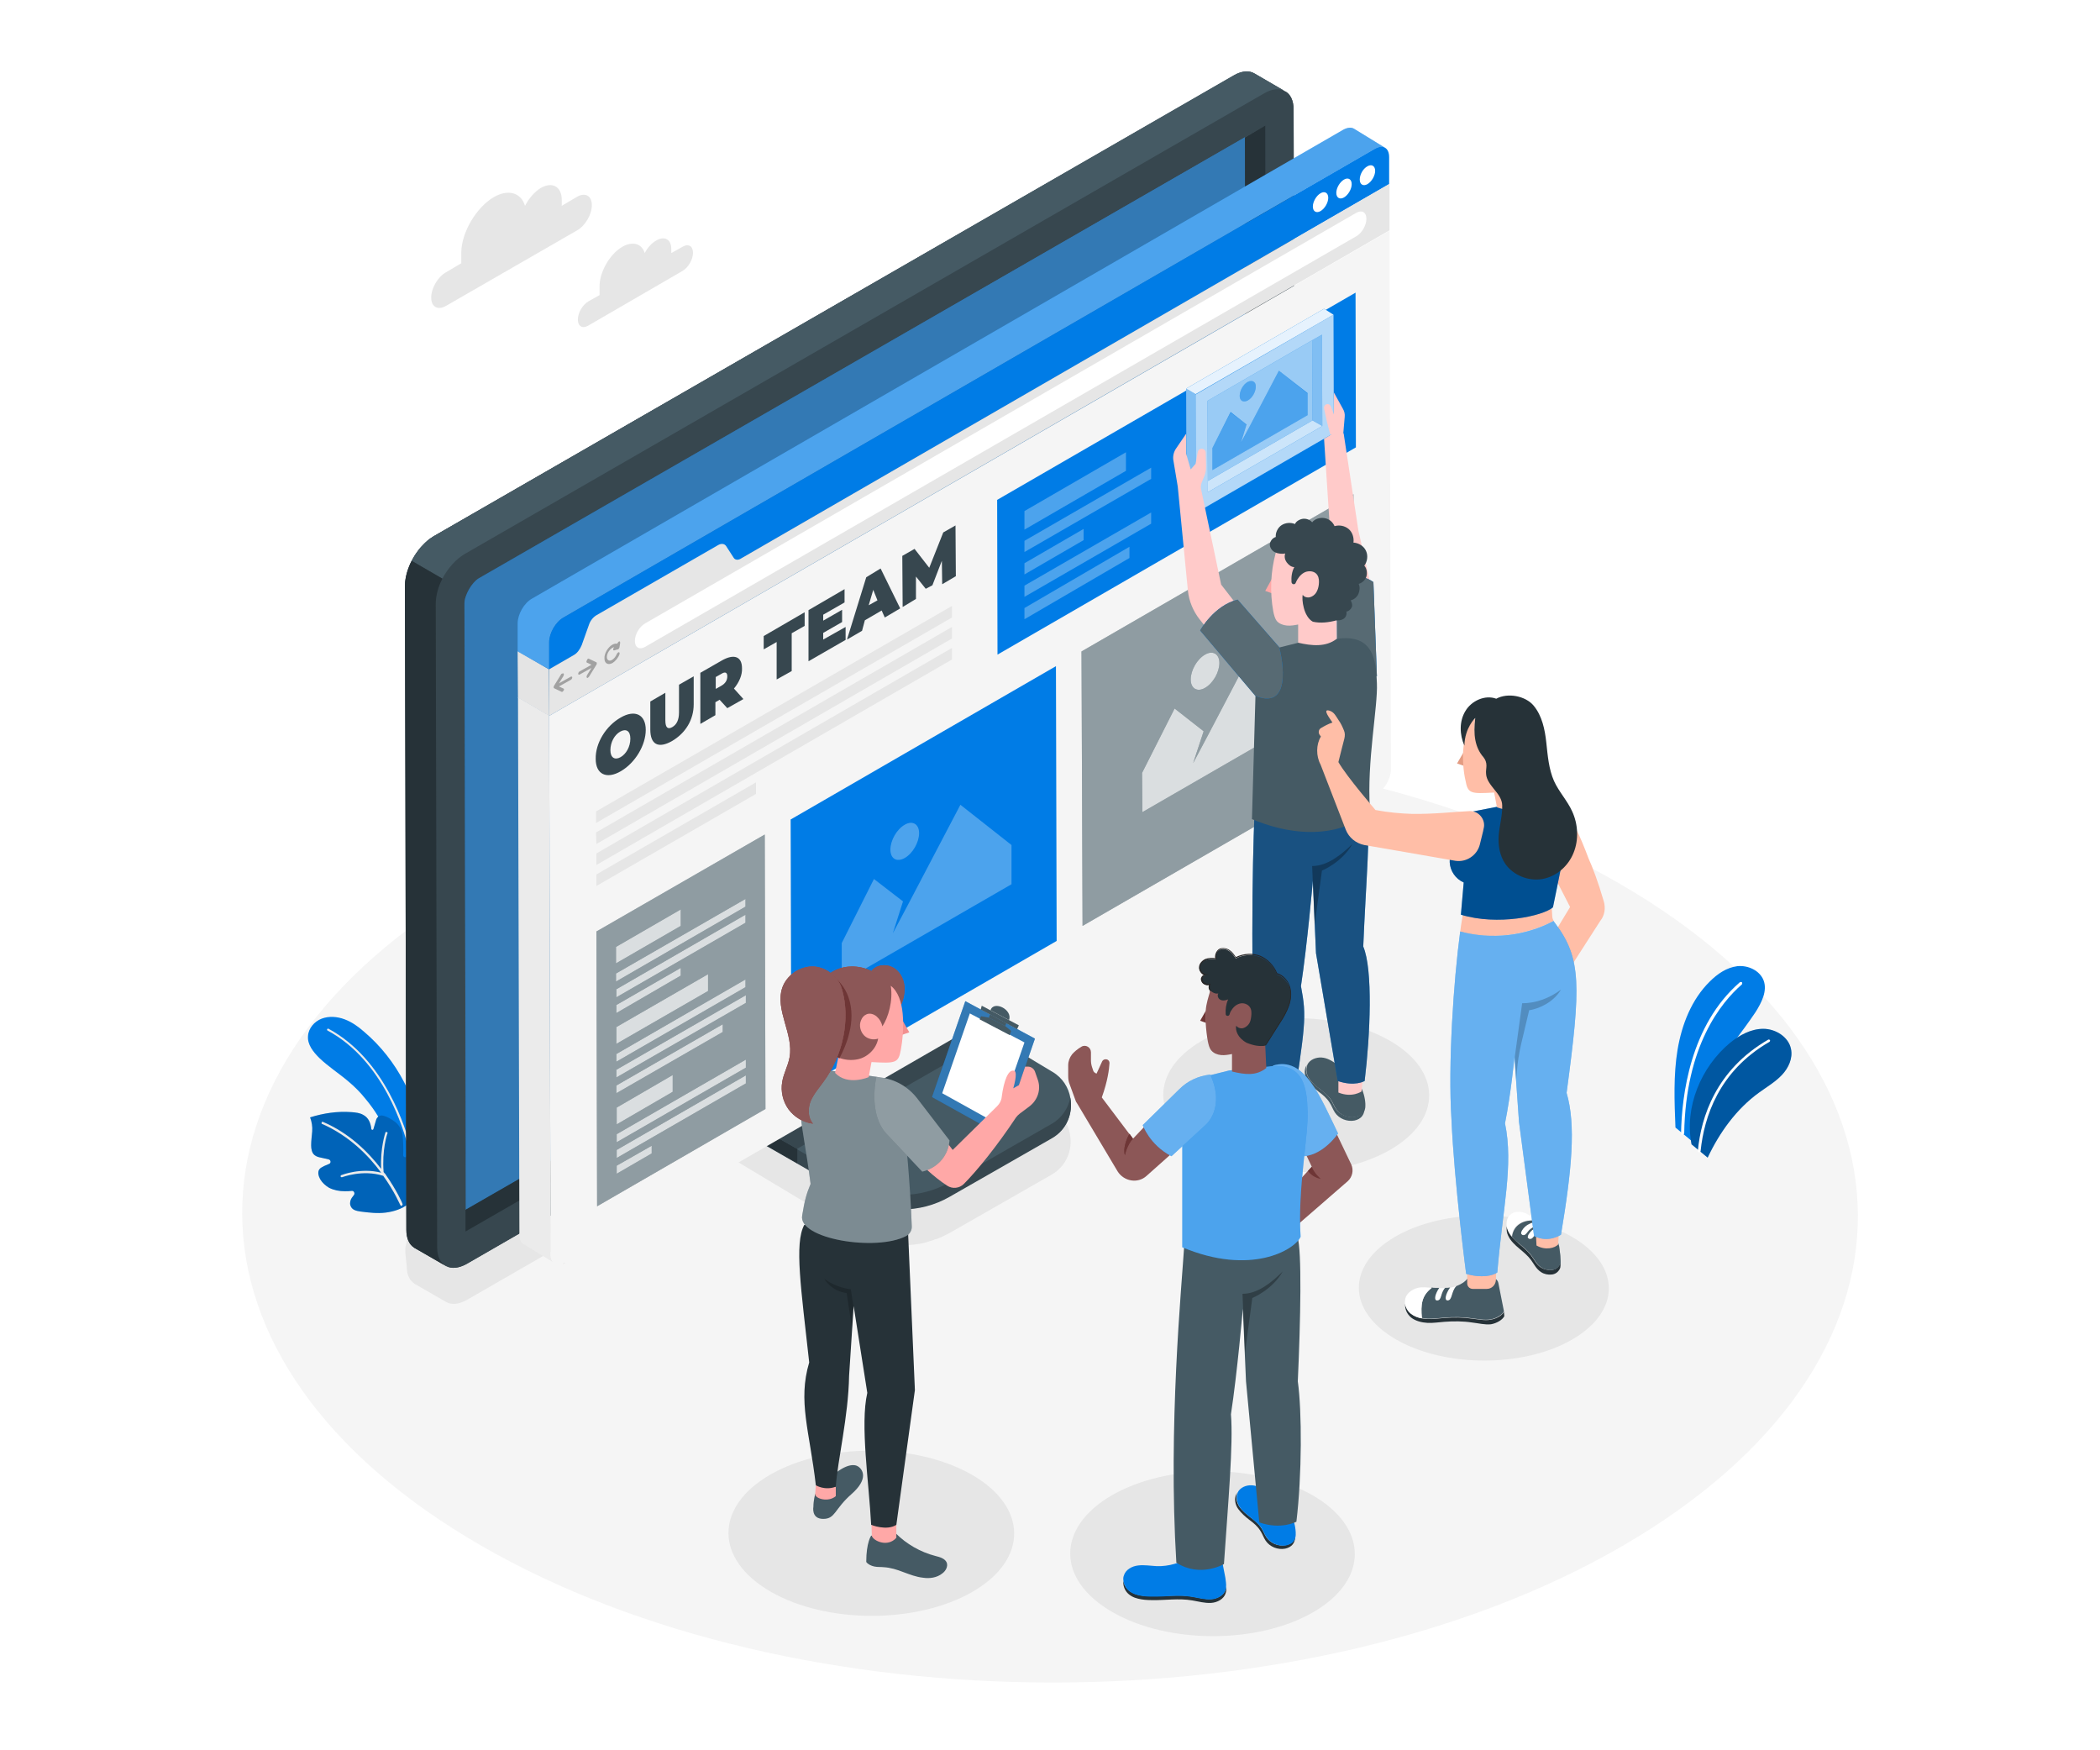 <?xml version="1.0" encoding="utf-8"?>
<!-- Generator: Adobe Illustrator 23.0.0, SVG Export Plug-In . SVG Version: 6.00 Build 0)  -->
<svg version="1.1" xmlns="http://www.w3.org/2000/svg" xmlns:xlink="http://www.w3.org/1999/xlink" x="0px" y="0px"
	 viewBox="0 0 600 500" style="enable-background:new 0 0 600 500;" xml:space="preserve">
<style type="text/css">
	.st0{fill:#FFFFFF;}
	.st1{fill:#F5F5F5;}
	.st2{fill:#E6E6E6;}
	.st3{fill:#007CE6;}
	.st4{opacity:0.3;}
	.st5{fill:#EBEBEB;}
	.st6{opacity:0.2;}
	.st7{opacity:0.2;fill:#455A64;}
	.st8{fill:#455A64;}
	.st9{fill:#37474F;}
	.st10{fill:#263238;}
	.st11{fill:#FFA8A7;}
	.st12{opacity:0.2;fill:#FFFFFF;}
	.st13{opacity:0.3;fill:#FFFFFF;}
	.st14{opacity:0.2;fill:#E0E0E0;}
	.st15{opacity:0.4;fill:#FFFFFF;}
	.st16{enable-background:new    ;}
	.st17{opacity:0.8;}
	.st18{fill:#FFCAC9;}
	.st19{opacity:0.1;fill:#FFFFFF;}
	.st20{opacity:0.5;fill:#FFFFFF;}
	.st21{opacity:0.8;fill:#FFFFFF;}
	.st22{opacity:0.7;fill:#FFFFFF;}
	.st23{opacity:0.9;fill:#FFFFFF;}
	.st24{opacity:0.6;fill:#FFFFFF;}
	.st25{opacity:0.5;}
	.st26{fill:#FFBEA7;}
	.st27{opacity:0.1;}
	.st28{fill:#E39B81;}
	.st29{fill:#8C5757;}
	.st30{fill:#6E3636;}
	.st31{fill:#272525;}
	.st32{fill:#F28F8F;}
</style>
<g id="Réteg_11">
	<rect class="st0" width="600" height="500"/>
</g>
<g id="Floor">
	<path class="st1" d="M462.7,252.4c-90.4-52.2-236.6-52.2-326.4,0c-89.9,52.2-89.4,136.9,1.1,189.1c90.4,52.2,236.6,52.2,326.4,0
		C553.6,389.3,553.1,304.7,462.7,252.4z"/>
</g>
<g id="Shadows_1_">
	<path class="st2" d="M277.7,421.3c-16-9.2-41.8-9.2-57.7,0c-15.9,9.2-15.8,24.2,0.2,33.4c16,9.2,41.8,9.2,57.7,0
		C293.8,445.5,293.7,430.5,277.7,421.3z"/>
	<path class="st2" d="M375.1,427.2c-15.9-9.2-41.7-9.2-57.5,0c-15.8,9.2-15.8,24.1,0.2,33.3c15.9,9.2,41.7,9.2,57.5,0
		C391.1,451.3,391,436.4,375.1,427.2z"/>
	<path class="st2" d="M449.1,353.3c-14-8.1-36.6-8.1-50.5,0c-13.9,8.1-13.8,21.2,0.2,29.3c14,8.1,36.6,8.1,50.5,0
		C463.2,374.5,463.1,361.4,449.1,353.3z"/>
	<path class="st2" d="M397.1,297.3c-14.9-8.6-38.9-8.6-53.7,0c-14.8,8.6-14.7,22.5,0.2,31.1c14.9,8.6,38.9,8.6,53.7,0
		C412.1,319.8,412,305.9,397.1,297.3z"/>
	<path class="st2" d="M369.6,221.7c0-2.6-0.9-4.4-2.4-5.2l0,0l0,0c0,0,0,0-0.1,0l0,0c0,0,0,0,0,0l-8.6-5l0,0
		c-0.2-0.1-0.4-0.2-0.6-0.3c-0.4-0.2-0.9-0.3-1.3-0.3c-0.3,0-0.6,0-0.8,0c-0.1,0-0.2,0-0.3,0c-0.2,0-0.4,0.1-0.6,0.1
		c-0.1,0-0.2,0.1-0.3,0.1c-0.2,0.1-0.4,0.1-0.7,0.2c-0.1,0-0.2,0.1-0.3,0.1c-0.3,0.1-0.7,0.3-1,0.5L123.9,343.6c0,0,0,0,0,0
		c0,0,0,0,0,0c-0.3,0.2-0.6,0.4-0.9,0.6c-0.1,0.1-0.2,0.1-0.3,0.2c-0.2,0.1-0.4,0.3-0.6,0.5l0,0l0,0c-0.1,0.1-0.2,0.2-0.3,0.3
		c0,0,0,0,0,0c0,0,0,0,0,0c-0.2,0.2-0.4,0.3-0.5,0.5c0,0,0,0,0,0c0,0,0,0,0,0c-0.1,0.1-0.2,0.2-0.3,0.3c-0.2,0.2-0.3,0.4-0.5,0.5
		c-0.1,0.1-0.2,0.2-0.3,0.3c-0.2,0.2-0.3,0.4-0.5,0.6c-0.1,0.1-0.2,0.2-0.2,0.3c0,0,0,0,0,0c0,0,0,0,0,0c-0.2,0.2-0.3,0.5-0.5,0.7
		c-0.1,0.1-0.1,0.2-0.2,0.3c-0.2,0.3-0.4,0.5-0.5,0.8c0,0.1-0.1,0.1-0.1,0.2c-0.3,0.5-0.6,1.1-0.9,1.7c0,0.1-0.1,0.2-0.1,0.3
		c-0.1,0.2-0.2,0.4-0.2,0.6l0,0c-0.1,0.1-0.1,0.3-0.2,0.4c-0.1,0.2-0.1,0.4-0.2,0.5c-0.1,0.1-0.1,0.3-0.1,0.4c0,0,0,0,0,0
		c0,0,0,0,0,0c-0.1,0.2-0.1,0.3-0.2,0.5c0,0,0,0,0,0c0,0,0,0,0,0c0,0.2-0.1,0.3-0.1,0.5c0,0,0,0,0,0c0,0,0,0,0,0
		c0,0.2-0.1,0.3-0.1,0.5c0,0,0,0,0,0v0c0,0.2-0.1,0.4-0.1,0.5c0,0,0,0,0,0c0,0,0,0,0,0c0,0.1-0.1,0.3-0.1,0.4c0,0,0,0,0,0s0,0,0,0
		c0,0.2-0.1,0.4-0.1,0.6v0c0,0,0,0,0,0c0,0.1,0,0.2,0,0.3c0,0,0,0,0,0c0,0,0,0,0,0c0,0.3,0,0.6,0,0.9c0,0,0,0,0,0v0l0.4,3.9
		c0,1.2,0.2,2.3,0.6,3.1c0.2,0.4,0.4,0.8,0.7,1.1c0.3,0.3,0.6,0.6,0.9,0.8l0,0l0,0h0l0,0c0.1,0.1,0.3,0.2,0.5,0.3l8.5,4.9
		c0,0,0,0,0,0l0,0c0,0,0.1,0.1,0.1,0.1l0.1,0l0,0v0c1.5,0.8,3.5,0.6,5.7-0.6l73.1-42.1l38,22.8c0.5,0.3,1,0.5,1.5,0.8
		c0.2,0.1,0.3,0.2,0.5,0.2c0.3,0.2,0.7,0.3,1,0.5c0.2,0.1,0.4,0.2,0.6,0.2c0.3,0.1,0.6,0.2,1,0.4c0.2,0.1,0.4,0.1,0.6,0.2
		c0.3,0.1,0.6,0.2,1,0.3c0.2,0.1,0.4,0.1,0.6,0.2c0.3,0.1,0.7,0.2,1,0.2c0.2,0,0.4,0.1,0.6,0.1c0.4,0.1,0.7,0.1,1.1,0.2
		c0.2,0,0.4,0.1,0.5,0.1c0.5,0.1,1.1,0.1,1.6,0.2c0.6,0,1.2,0.1,1.7,0.1c0.6,0,1.2,0,1.7-0.1c1.2-0.1,2.3-0.2,3.5-0.4
		c0.7-0.1,1.3-0.3,2-0.5c0.2-0.1,0.4-0.1,0.6-0.2c0.5-0.1,0.9-0.3,1.3-0.4c0.2-0.1,0.4-0.2,0.7-0.2c0.4-0.2,0.9-0.4,1.3-0.5
		c0.2-0.1,0.4-0.2,0.6-0.3c0.6-0.3,1.2-0.6,1.8-0.9l29.2-16.7c4.4-2.5,6.1-7.2,5.3-11.6c-0.5-2.9-2.2-5.7-5.1-7.4l-16.7-10l-7.1-4.3
		c-0.4-0.2-0.7-0.5-1-0.7c-1.6-1.3-2.8-3.1-3.3-5.1c-0.2-0.8-0.3-1.6-0.3-2.5v-2.6l89.7-51.6c4.5-2.6,8.2-9,8.2-14.2L369.6,221.7z"
		/>
</g>
<g id="Plants">
	<g>
		<path class="st3" d="M483.3,325.9l-4.6-3.8c-0.3-7.3-0.6-15,0.6-22.2c1.2-7.2,4-14.4,9.2-19.5c2.2-2.2,4.8-4,7.9-4.4
			c3-0.3,6.4,1.2,7.5,4.1c1.1,3-0.6,6.3-2.3,9c-3.8,5.7-8.2,10.9-11.9,16.7C486,311.4,483.4,319.1,483.3,325.9z"/>
		<path class="st3" d="M483.3,326.9l4.6,3.8c3.4-7.2,8.2-13.9,14.7-18.6c2.2-1.6,4.6-3,6.5-5c1.9-2,3.2-4.8,2.6-7.5
			c-0.7-3.4-4.4-5.7-7.9-5.7c-3.5,0-6.8,1.8-9.5,4C486,304.8,481.2,316.3,483.3,326.9z"/>
		<path class="st4" d="M483.3,326.9l4.6,3.8c3.4-7.2,8.2-13.9,14.7-18.6c2.2-1.6,4.6-3,6.5-5c1.9-2,3.2-4.8,2.6-7.5
			c-0.7-3.4-4.4-5.7-7.9-5.7c-3.5,0-6.8,1.8-9.5,4C486,304.8,481.2,316.3,483.3,326.9z"/>
		<g>
			<path class="st0" d="M480.7,324.2C480.7,324.2,480.7,324.2,480.7,324.2c-0.2,0-0.4-0.2-0.4-0.4c0.2-10.8,2.6-30.9,16.8-43.2
				c0.2-0.1,0.4-0.1,0.6,0c0.1,0.2,0.1,0.4,0,0.6c-6,5.2-16.1,17.6-16.5,42.6C481.1,324,480.9,324.2,480.7,324.2z"/>
		</g>
		<g>
			<path class="st0" d="M485.5,329.2C485.5,329.2,485.5,329.2,485.5,329.2c-0.3,0-0.4-0.2-0.4-0.4c0.9-9.7,5.2-23.2,20.1-31.8
				c0.2-0.1,0.4,0,0.5,0.1c0.1,0.2,0,0.4-0.1,0.5c-14.6,8.4-18.7,21.6-19.7,31.1C485.9,329,485.7,329.2,485.5,329.2z"/>
		</g>
	</g>
	<g>
		<path class="st3" d="M99.5,308.9c-2.7-2.3-5.7-4.2-8.3-6.7c-1.7-1.7-3.4-3.8-3.2-6.2c0.1-2.2,1.8-4.2,3.9-5
			c2.1-0.8,4.5-0.6,6.6,0.2c2.1,0.8,3.9,2.1,5.6,3.6c9.3,7.9,15.4,19.6,16.6,31.8c0.1,1.4,0.2,2.9-0.5,4.1c-0.7,1.3-2.3,2.2-3.8,2
			c-3.9-0.4-4.3-5.4-5.5-8.2c-1.6-3.8-3.8-7.4-6.4-10.5C103,312.1,101.3,310.4,99.5,308.9z"/>
		<g>
			<path class="st5" d="M117.1,328.6c-0.1,0-0.3-0.1-0.3-0.2c-1.4-5.8-7.2-25.4-23.2-34c-0.2-0.1-0.2-0.3-0.1-0.4
				c0.1-0.2,0.3-0.2,0.4-0.1c16.2,8.8,22.1,28.6,23.6,34.5C117.5,328.4,117.4,328.6,117.1,328.6
				C117.2,328.6,117.1,328.6,117.1,328.6z"/>
		</g>
		<g>
			<path class="st3" d="M120,336.8c0,2.4-1.4,5.6-3.3,7.1c-1.9,1.5-4.2,2.2-6.5,2.5c-2.4,0.3-4.8,0-7.2-0.3
				c-1.2-0.2-2.5-0.4-2.9-1.8c-0.2-0.7,0-1.5,0.4-2.1c0.2-0.3,0.4-0.5,0.6-0.8c0.4-0.5,0-1.3-0.6-1.2c-0.7,0.1-1.3,0.1-2,0.1
				c-1.6,0-3.1-0.3-4.5-1c-1-0.6-1.9-1.4-2.5-2.4c-0.5-0.9-0.8-2-0.3-2.8c0.3-0.5,0.9-0.7,1.4-1c0.5-0.2,0.9-0.4,1.4-0.6
				c0.6-0.2,0.6-1.1-0.1-1.3l-2.2-0.5c-0.6-0.1-1.3-0.3-1.8-0.7c-0.8-0.6-1-1.8-1-2.8c0-1.4,0.2-2.7,0.3-4c0.1-1.3-0.1-2.7-0.6-4
				c3.8-1.2,7.8-1.8,11.8-1.5c1.2,0.1,2.4,0.2,3.4,0.8c1.5,0.8,2.1,2.3,2.3,4c0,0.3,0.5,0.4,0.6,0l0.8-2.7c0.3-0.8,1.1-1.3,1.9-1.1
				c1.3,0.3,2.4,1,3.5,1.8c1.1,0.9,1.9,2.2,2.1,3.6c0.2,1.9,0.3,3.9,0.2,5.9c0,0.5,0.6,0.8,0.9,0.4l0.1-0.1c0.3-0.3,0.7-0.6,1.2-0.6
				c1.2-0.1,1.7,1,2,2C119.9,333.4,120,335.2,120,336.8z"/>
			<path class="st6" d="M120,336.8c0,2.4-1.4,5.6-3.3,7.1c-1.9,1.5-4.2,2.2-6.5,2.5c-2.4,0.3-4.8,0-7.2-0.3
				c-1.2-0.2-2.5-0.4-2.9-1.8c-0.2-0.7,0-1.5,0.4-2.1c0.2-0.3,0.4-0.5,0.6-0.8c0.4-0.5,0-1.3-0.6-1.2c-0.7,0.1-1.3,0.1-2,0.1
				c-1.6,0-3.1-0.3-4.5-1c-1-0.6-1.9-1.4-2.5-2.4c-0.5-0.9-0.8-2-0.3-2.8c0.3-0.5,0.9-0.7,1.4-1c0.5-0.2,0.9-0.4,1.4-0.6
				c0.6-0.2,0.6-1.1-0.1-1.3l-2.2-0.5c-0.6-0.1-1.3-0.3-1.8-0.7c-0.8-0.6-1-1.8-1-2.8c0-1.4,0.2-2.7,0.3-4c0.1-1.3-0.1-2.7-0.6-4
				c3.8-1.2,7.8-1.8,11.8-1.5c1.2,0.1,2.4,0.2,3.4,0.8c1.5,0.8,2.1,2.3,2.3,4c0,0.3,0.5,0.4,0.6,0l0.8-2.7c0.3-0.8,1.1-1.3,1.9-1.1
				c1.3,0.3,2.4,1,3.5,1.8c1.1,0.9,1.9,2.2,2.1,3.6c0.2,1.9,0.3,3.9,0.2,5.9c0,0.5,0.6,0.8,0.9,0.4l0.1-0.1c0.3-0.3,0.7-0.6,1.2-0.6
				c1.2-0.1,1.7,1,2,2C119.9,333.4,120,335.2,120,336.8z"/>
			<path class="st5" d="M115,343.9c0-0.1-1.6-3.8-4.9-8.5c0-0.1-0.1-0.2-0.2-0.2c-0.1-0.1-0.2-0.3-0.3-0.4c-0.5-6.2,1-10.9,1.1-11
				c0.1-0.2,0-0.4-0.2-0.4c-0.2-0.1-0.4,0-0.4,0.2c0,0-1.5,4.4-1.2,10.3c-3.7-4.8-9.1-10.2-16.6-13.4c-0.2-0.1-0.4,0-0.4,0.2
				c-0.1,0.2,0,0.4,0.2,0.4c7.7,3.4,13.2,9,16.8,13.9c-5.8-1.5-11.1,0.6-11.4,0.7c-0.2,0.1-0.2,0.3-0.2,0.4c0.1,0.1,0.2,0.2,0.3,0.2
				c0,0,0.1,0,0.1,0c0.1,0,5.9-2.3,11.8-0.4c3.3,4.6,4.8,8.3,4.9,8.4c0.1,0.1,0.2,0.2,0.3,0.2c0,0,0.1,0,0.1,0
				C115,344.2,115.1,344,115,343.9z"/>
		</g>
	</g>
</g>
<g id="Clouds">
	<g>
		<g>
			<path class="st2" d="M141.1,56.3c4.2-2.4,7.8-1.2,8.9,2.5c1.1-2.1,2.7-4,4.5-5.1c3.3-1.9,6-0.4,6,3.4l0,1.7l4.4-2.6
				c2.3-1.3,4.2-0.3,4.2,2.4c0,2.7-1.9,5.9-4.2,7.2l-37.5,21.6c-2.3,1.3-4.2,0.3-4.2-2.4c0-2.7,1.9-5.9,4.2-7.2l4.4-2.6l0-3.2
				C131.9,66.4,136,59.3,141.1,56.3z"/>
		</g>
		<g>
			<path class="st2" d="M177.8,70.5c3-1.7,5.6-0.9,6.4,1.8c0.8-1.5,2-2.9,3.3-3.6c2.4-1.4,4.3-0.3,4.3,2.4l0,1.2l3.2-1.8
				c1.7-1,3-0.2,3,1.7c0,1.9-1.3,4.2-3,5.2L168.1,93c-1.7,1-3,0.2-3-1.7c0-1.9,1.3-4.2,3-5.2l3.2-1.8l0-2.3
				C171.2,77.8,174.2,72.6,177.8,70.5z"/>
		</g>
	</g>
</g>
<g id="Device">
	<g>
		<g>
			<g>
				<path class="st7" d="M305.8,313.6c-0.5-2.9-2.2-5.7-5.1-7.4l-23.8-14.3c-2.9-1.7-4.7-4.9-4.7-8.3v-4.1v-7.3l-53.8,31.1l-4.5,2.6
					v12.8l0,0c0,2.6,1.1,5.1,2.9,6.9c0.3,0.3,0.5,0.5,0.8,0.7c0.3,0.3,0.7,0.5,1.1,0.7l25.6,14.7c3.6,2.1,7.7,3.3,11.7,3.6
					c0.6,0,1.2,0.1,1.7,0.1c0.6,0,1.2,0,1.7-0.1c1.2-0.1,2.3-0.2,3.5-0.4c2.9-0.6,5.7-1.6,8.3-3.1l29.2-16.7
					C304.8,322.7,306.6,317.9,305.8,313.6z"/>
				<g>
					<path class="st8" d="M305.8,313.6c-0.5-2.9-2.2-5.7-5.1-7.4l-23.8-14.3c-2.9-1.7-4.7-4.9-4.7-8.3v-4.1v-7.3l-53.8,31.1
						l-4.5,2.6v12.8c0,3.4,1.8,6.6,4.8,8.3l25.6,14.7c8.3,4.8,18.6,4.8,27,0l29.2-16.7C304.8,322.7,306.6,317.9,305.8,313.6z"/>
					<path class="st9" d="M300.4,321.1l-29,16.6c-8.5,4.9-18.9,4.8-27.4,0l-21.5-12.4c-2.6-1.5-4.1-4.2-4.1-7.1l0-14.7l-4.5,2.6
						v12.8c0,3.4,1.8,6.6,4.8,8.3l25.6,14.7c8.3,4.8,18.6,4.8,27,0l29.2-16.7c4.4-2.5,6.1-7.2,5.3-11.6
						C305.2,316.6,303.4,319.4,300.4,321.1z"/>
				</g>
				<g>
					<path class="st10" d="M222.5,325.2c-2.6-1.5-4.1-4.2-4.1-7.1l0-14.7l-4.5,2.6v12.8c0,3.4,1.8,6.6,4.8,8.3l9.1,5.2v-4.1
						L222.5,325.2z"/>
					<path class="st9" d="M222.5,325.2l5.2,3v0l56.1-32.1l-7.1-4.3c-2.9-1.7-4.7-4.9-4.7-8.3v-4.1v-7.3l-53.8,31.1l0,14.7
						C218.4,321.1,220,323.8,222.5,325.2z"/>
				</g>
			</g>
			<path class="st9" d="M369.6,31.3c0-2.6-0.9-4.4-2.4-5.2l0,0l0,0c0,0,0,0-0.1,0l0,0c0,0,0,0,0,0l-8.6-5l0,0
				c-0.2-0.1-0.4-0.2-0.6-0.3c-0.4-0.2-0.9-0.3-1.3-0.3c-1.2-0.1-2.6,0.3-4,1.1L123.9,153.2c0,0,0,0,0,0c-0.3,0.2-0.6,0.4-0.9,0.6
				c-0.1,0.1-0.2,0.1-0.3,0.2c-0.2,0.1-0.4,0.3-0.6,0.5c-0.1,0.1-0.2,0.2-0.3,0.3c-0.2,0.2-0.4,0.3-0.5,0.5
				c-0.1,0.1-0.2,0.2-0.3,0.3c-0.2,0.2-0.3,0.4-0.5,0.5c-0.1,0.1-0.2,0.2-0.3,0.3c-0.2,0.2-0.3,0.4-0.5,0.6
				c-0.1,0.1-0.2,0.2-0.2,0.3c-0.2,0.2-0.3,0.5-0.5,0.7c-0.1,0.1-0.1,0.2-0.2,0.3c-0.2,0.3-0.4,0.5-0.5,0.8c0,0.1-0.1,0.1-0.1,0.2
				c-0.3,0.5-0.6,1.1-0.9,1.7c0,0.1-0.1,0.2-0.1,0.3c-0.1,0.2-0.2,0.4-0.2,0.6c-0.1,0.1-0.1,0.3-0.2,0.4c-0.1,0.2-0.1,0.4-0.2,0.5
				c-0.1,0.1-0.1,0.3-0.1,0.4c-0.1,0.2-0.1,0.3-0.2,0.5c0,0.2-0.1,0.3-0.1,0.5c0,0.2-0.1,0.3-0.1,0.5c0,0.2-0.1,0.4-0.1,0.5
				c0,0.1-0.1,0.3-0.1,0.4c0,0.2-0.1,0.4-0.1,0.6c0,0.1,0,0.2,0,0.3c0,0.3,0,0.6,0,0.9c0,0,0,0,0,0v0l0,0l0.4,183.9
				c0,1.2,0.2,2.3,0.6,3.1c0.4,0.9,0.9,1.5,1.6,2l0,0l0,0h0l0,0c0.1,0.1,0.3,0.2,0.5,0.3l8.5,4.9c0,0,0,0,0,0l0,0
				c0,0,0.1,0.1,0.1,0.1l0.1,0v0c1.5,0.8,3.5,0.6,5.7-0.6l228.6-131.7c4.5-2.6,8.2-9,8.2-14.2L369.6,31.3z M132.6,172.5
				c0-1.6,1-3.8,2.3-5.4C133.6,168.6,132.6,170.9,132.6,172.5L132.6,172.5z M355.7,39.3L355.7,39.3l-218.9,126L361.5,35.9
				L355.7,39.3L355.7,39.3z M132.6,173.7l0.4,171.9l0,6.2L132.6,173.7z"/>
			<g>
				<path class="st11" d="M127.5,361.8L127.5,361.8C127.4,361.8,127.4,361.8,127.5,361.8L127.5,361.8z"/>
				<path class="st11" d="M367.2,26.1L367.2,26.1C367.2,26.1,367.2,26.1,367.2,26.1L367.2,26.1z"/>
				<path class="st9" d="M369.6,31.3c0-2.6-0.9-4.4-2.4-5.2c0,0,0,0,0,0c0,0,0,0-0.1,0l-8.6-5l0,0c-1.5-1-3.6-0.9-6,0.5L123.9,153.2
					c-4.5,2.6-8.2,9-8.2,14.2l0.4,183.9c0,2.5,0.8,4.2,2.2,5.1l0,0l0,0c0.1,0.1,0.3,0.2,0.5,0.3l8.5,4.9c0,0,0.1,0.1,0.1,0.1
					c0,0,0,0,0.1,0c1.5,0.8,3.5,0.6,5.7-0.6l228.6-131.7c4.5-2.6,8.2-9,8.2-14.2L369.6,31.3z M356.1,212.4c0,2.3-2.1,6-4.1,7.2
					L133,345.6l0,6.2l-0.4-179.4c0-2.3,2.1-6,4.1-7.2L361.5,35.9l-5.8,3.4L356.1,212.4z"/>
				<path class="st3" d="M356.1,212.4l-0.4-173.2l-218.9,126c-2,1.2-4.1,4.8-4.1,7.2l0.4,173.2l218.9-126
					C353.9,218.4,356.1,214.8,356.1,212.4z"/>
				<path class="st4" d="M356.1,212.4l-0.4-173.2l-218.9,126c-2,1.2-4.1,4.8-4.1,7.2l0.4,173.2l218.9-126
					C353.9,218.4,356.1,214.8,356.1,212.4z"/>
				<path class="st12" d="M356.1,212.4l-0.4-173.2l-218.9,126c-2,1.2-4.1,4.8-4.1,7.2l0.4,173.2l218.9-126
					C353.9,218.4,356.1,214.8,356.1,212.4z"/>
				<path class="st8" d="M358.5,21L358.5,21c-1.5-0.9-3.6-0.9-6,0.5L123.9,153.2c-2.5,1.5-4.8,4.1-6.3,7l8.8,5.1
					c1.5-2.9,3.8-5.5,6.3-7L361.3,26.6c2.3-1.3,4.3-1.4,5.8-0.6L358.5,21z"/>
				<path class="st10" d="M115.7,167.4l0.4,183.9c0,2.5,0.8,4.2,2.2,5.1l0,0l0,0c0.1,0.1,0.3,0.2,0.5,0.3l8.5,4.9
					c-1.5-0.9-2.4-2.7-2.4-5.2l-0.4-183.9c0-2.3,0.7-4.9,1.9-7.2l-8.8-5.1C116.4,162.5,115.7,165.1,115.7,167.4z"/>
				<path class="st10" d="M361.5,35.9l-5.8,3.4l0.4,173.2c0,2.3-2.1,6-4.1,7.2L133,345.6l0,6.2l224.7-129.4c2-1.2,4.2-4.8,4.1-7.2
					L361.5,35.9z"/>
			</g>
		</g>
	</g>
</g>
<g id="Screen">
	<g>
		<g>
			<g>
				<polygon class="st2" points="156.9,204.5 156.8,191.2 147.9,186 148,199 148,199 148,199.3 156.9,204.5 				"/>
				<path class="st5" d="M157.3,358.3l-0.4-153.9l-8.9-5.2l0.4,153.6c0,1.3,0.4,2.2,1.2,2.6l0,0l0,0c0,0,0,0,0,0l8.8,5.4
					C157.8,360.5,157.3,359.6,157.3,358.3z"/>
				<path class="st8" d="M161.4,360.7c-0.3,0.2-0.5,0.3-0.8,0.4C160.9,361,161.2,360.9,161.4,360.7z"/>
				<path class="st8" d="M160.1,361.2c-0.1,0-0.1,0-0.2,0C160,361.2,160,361.2,160.1,361.2z"/>
				<path class="st8" d="M158.7,361L158.7,361L158.7,361C158.6,361,158.6,361,158.7,361L158.7,361z"/>
				<path class="st3" d="M156.9,191.2l0-7.7c0-2.6,1.8-5.8,4.1-7.1L392.8,42.5c1.1-0.6,2.1-0.7,2.9-0.3l-8.8-5.4v0
					c-0.8-0.5-1.8-0.4-3,0.2L152,171c-2.3,1.3-4.1,4.5-4.1,7.1l0,7.7l0,0l0,0l0,0.3L156.9,191.2L156.9,191.2z"/>
				<path class="st13" d="M156.9,191.2l0-7.7c0-2.6,1.8-5.8,4.1-7.1L392.8,42.5c1.1-0.6,2.1-0.7,2.9-0.3l-8.8-5.4v0
					c-0.8-0.5-1.8-0.4-3,0.2L152,171c-2.3,1.3-4.1,4.5-4.1,7.1l0,7.7l0,0l0,0l0,0.3L156.9,191.2L156.9,191.2z"/>
				<polygon class="st14" points="156.9,204.5 156.8,191.2 147.9,186 148,199 148,199 148,199.3 156.9,204.5 				"/>
			</g>
			<g>
				<path class="st3" d="M392.8,42.5c2.3-1.3,4.1-0.3,4.1,2.4l0,7.7L156.9,191.2l0-7.7c0-2.6,1.8-5.8,4.1-7.1L392.8,42.5z"/>
			</g>
			<g>
				<g>
					<path class="st0" d="M377.3,55.2c1.2-0.7,2.2-0.1,2.2,1.3c0,1.4-1,3.1-2.2,3.8s-2.2,0.1-2.2-1.3
						C375.1,57.6,376.1,55.9,377.3,55.2z"/>
				</g>
				<g>
					<path class="st0" d="M384,51.3c1.2-0.7,2.2-0.1,2.2,1.3c0,1.4-1,3.1-2.2,3.8c-1.2,0.7-2.2,0.1-2.2-1.3
						C381.8,53.7,382.8,52,384,51.3z"/>
				</g>
				<g>
					<path class="st0" d="M390.7,47.5c1.2-0.7,2.2-0.1,2.2,1.3c0,1.4-1,3.1-2.2,3.8c-1.2,0.7-2.2,0.1-2.2-1.3
						C388.5,49.9,389.4,48.2,390.7,47.5z"/>
				</g>
			</g>
			<g>
				<path class="st2" d="M205.2,155.7c0.9-0.5,1.7-0.4,2.2,0.2l2.2,3.4c0.4,0.7,1.3,0.8,2.2,0.2l185.2-107l0,13.3L156.9,204.5
					l0-13.3l7.1-4.1c0.9-0.5,1.7-1.6,2.2-2.8l2.1-5.9c0.4-1.2,1.3-2.2,2.2-2.7L205.2,155.7z"/>
			</g>
			<g>
				<path class="st1" d="M397,65.9l0.4,153.9c0,2.6-1.8,5.8-4.1,7.1L161.4,360.7c-2.3,1.3-4.1,0.3-4.1-2.3l-0.4-153.9L397,65.9z"/>
			</g>
			<g>
				<g>
					<path class="st0" d="M387.5,60.8c1.6-0.9,2.9-0.2,2.9,1.7c0,1.9-1.3,4.1-2.9,5L184.3,184.8c-1.6,0.9-2.9,0.2-2.9-1.7
						c0-1.9,1.3-4.1,2.9-5L387.5,60.8z"/>
				</g>
				<g>
					<path class="st2" d="M160.7,192.4c0.1-0.1,0.2-0.1,0.3,0c0.2,0.1,0.1,0.4,0,0.7l-1.3,2.1l3.4-1.9c0.2-0.1,0.4,0,0.4,0.2
						c0,0.3-0.2,0.6-0.4,0.7l-3.4,1.9l1.3,0.6c0.2,0.1,0.2,0.4,0,0.6c-0.1,0.1-0.2,0.3-0.3,0.3c-0.1,0.1-0.2,0.1-0.3,0l-2.1-1
						l-0.1-0.1l0,0l0-0.2l0-0.2l0,0l0.1-0.2l2.1-3.4C160.5,192.5,160.6,192.4,160.7,192.4z"/>
				</g>
				<g>
					<path class="st2" d="M168,188.2c0.1-0.1,0.2-0.1,0.3,0l2.1,1l0.1,0.1l0,0l0,0.2l0,0.2l0,0l-0.1,0.2l-2.1,3.4
						c-0.1,0.1-0.2,0.2-0.3,0.3c-0.1,0.1-0.2,0.1-0.3,0c-0.2-0.1-0.1-0.4,0-0.7l1.3-2.1l-3.4,1.9c-0.2,0.1-0.4,0-0.4-0.2
						c0-0.3,0.2-0.6,0.4-0.7l3.4-1.9l-1.3-0.6c-0.2-0.1-0.2-0.4,0-0.7C167.8,188.3,167.9,188.2,168,188.2z"/>
				</g>
				<g>
					<path class="st2" d="M174.9,184.2c0.5-0.3,1-0.4,1.4-0.3l0.3-0.4c0.1-0.1,0.1-0.2,0.2-0.2c0.1,0,0.2-0.1,0.2-0.1
						c0.1,0,0.2,0.2,0.2,0.4l-0.2,1.3c0,0.1-0.1,0.3-0.2,0.4c-0.1,0.1-0.1,0.2-0.2,0.2l-0.1,0l-1,0.3c-0.2,0-0.3,0-0.3-0.2
						c0-0.2,0-0.4,0.2-0.6l0.1-0.1c-0.2,0-0.4,0.1-0.6,0.2c-0.8,0.5-1.5,1.6-1.5,2.6c0,0.9,0.7,1.3,1.5,0.8c0.5-0.3,1-0.9,1.3-1.6
						c0.1-0.2,0.2-0.4,0.4-0.5c0.1,0,0.1-0.1,0.2-0.1c0.2,0,0.3,0.3,0.2,0.6c-0.4,1.1-1.2,2-2,2.5c-1.3,0.7-2.3,0.1-2.3-1.3
						C172.6,186.7,173.7,184.9,174.9,184.2z"/>
				</g>
				<g class="st4">
					<path d="M160.7,192.4c0.1-0.1,0.2-0.1,0.3,0c0.2,0.1,0.1,0.4,0,0.7l-1.3,2.1l3.4-1.9c0.2-0.1,0.4,0,0.4,0.2
						c0,0.3-0.2,0.6-0.4,0.7l-3.4,1.9l1.3,0.6c0.2,0.1,0.2,0.4,0,0.6c-0.1,0.1-0.2,0.3-0.3,0.3c-0.1,0.1-0.2,0.1-0.3,0l-2.1-1
						l-0.1-0.1l0,0l0-0.2l0-0.2l0,0l0.1-0.2l2.1-3.4C160.5,192.5,160.6,192.4,160.7,192.4z"/>
				</g>
				<g class="st4">
					<path d="M168,188.2c0.1-0.1,0.2-0.1,0.3,0l2.1,1l0.1,0.1l0,0l0,0.2l0,0.2l0,0l-0.1,0.2l-2.1,3.4c-0.1,0.1-0.2,0.2-0.3,0.3
						c-0.1,0.1-0.2,0.1-0.3,0c-0.2-0.1-0.1-0.4,0-0.7l1.3-2.1l-3.4,1.9c-0.2,0.1-0.4,0-0.4-0.2c0-0.3,0.2-0.6,0.4-0.7l3.4-1.9
						l-1.3-0.6c-0.2-0.1-0.2-0.4,0-0.7C167.8,188.3,167.9,188.2,168,188.2z"/>
				</g>
				<g class="st4">
					<path d="M174.9,184.2c0.5-0.3,1-0.4,1.4-0.3l0.3-0.4c0.1-0.1,0.1-0.2,0.2-0.2c0.1,0,0.2-0.1,0.2-0.1c0.1,0,0.2,0.2,0.2,0.4
						l-0.2,1.3c0,0.1-0.1,0.3-0.2,0.4c-0.1,0.1-0.1,0.2-0.2,0.2l-0.1,0l-1,0.3c-0.2,0-0.3,0-0.3-0.2c0-0.2,0-0.4,0.2-0.6l0.1-0.1
						c-0.2,0-0.4,0.1-0.6,0.2c-0.8,0.5-1.5,1.6-1.5,2.6c0,0.9,0.7,1.3,1.5,0.8c0.5-0.3,1-0.9,1.3-1.6c0.1-0.2,0.2-0.4,0.4-0.5
						c0.1,0,0.1-0.1,0.2-0.1c0.2,0,0.3,0.3,0.2,0.6c-0.4,1.1-1.2,2-2,2.5c-1.3,0.7-2.3,0.1-2.3-1.3
						C172.6,186.7,173.7,184.9,174.9,184.2z"/>
				</g>
			</g>
			<g>
				<g>
					<polygon class="st2" points="216,223.5 216,226.8 170.4,253.1 170.4,249.8 					"/>
				</g>
				<g>
					<polygon class="st2" points="272,185.1 272,188.4 170.4,247.1 170.4,243.8 					"/>
				</g>
				<g>
					<polygon class="st2" points="272,179.1 272,182.4 170.4,241.1 170.3,237.8 					"/>
				</g>
				<g>
					<polygon class="st2" points="272,173.1 272,176.4 170.3,235.1 170.3,231.8 					"/>
				</g>
			</g>
			<g>
				<g>
					<polygon class="st9" points="241.3,168.3 241.3,172.1 235.2,175.6 235.2,177.3 240.6,174.2 240.6,177.7 235.2,180.8 
						235.2,182.7 241.6,179.1 241.6,182.8 231,188.9 231,174.3 					"/>
				</g>
				<g>
					<polygon class="st9" points="229.9,174.9 229.9,178.8 226.2,180.9 226.2,191.7 221.9,194.1 221.9,183.4 218.2,185.5 
						218.2,181.7 					"/>
				</g>
				<g>
					<path class="st9" d="M209.7,196.7l2.7,3l-4.6,2.6l-2.2-2.4l-1.2,0.7l0,3.7l-4.3,2.5l0-14.6l6.1-3.5c3.5-2,5.8-1.2,5.8,2.2
						C212.1,192.8,211.2,194.9,209.7,196.7z M206.1,195.9c1.2-0.7,1.7-1.6,1.7-2.7c0-1.1-0.6-1.4-1.7-0.7l-1.6,0.9l0,3.4
						L206.1,195.9"/>
				</g>
				<g>
					<path class="st9" d="M198.2,193.2l0,8c0,4.4-2.3,8.2-6.2,10.5c-3.9,2.2-6.2,1-6.2-3.3l0-8l4.3-2.5l0,7.9c0,2.2,0.8,2.6,2,1.9
						c1.2-0.7,1.9-2,1.9-4.2l0-7.9L198.2,193.2z"/>
				</g>
				<g>
					<path class="st9" d="M177.3,205c4.1-2.4,7.2-0.9,7.2,3.5c0,4.4-3,9.4-7.1,11.8c-4.1,2.4-7.2,0.9-7.2-3.5
						C170.1,212.3,173.1,207.4,177.3,205z M177.3,216.3c1.6-0.9,2.8-3,2.8-5.3c0-2.3-1.3-2.9-2.9-2c-1.6,0.9-2.8,3-2.8,5.3
						C174.4,216.5,175.7,217.2,177.3,216.3"/>
				</g>
				<g>
					<path class="st9" d="M251.6,162.4l5.6,11.4l-4.4,2.6l-0.9-2l-4.8,2.8l-0.8,3l-4.3,2.5l5.5-17.8L251.6,162.4z M248.2,172.9
						l2.5-1.4l-1.2-3L248.2,172.9"/>
				</g>
				<g>
					<polygon class="st9" points="273,150.1 273.1,164.6 269.2,166.9 269.1,160.2 266.4,167.2 264.5,168.2 261.7,164.7 261.7,171.1 
						257.9,173.4 257.8,158.8 261.3,156.8 265.5,162.2 269.5,152.1 					"/>
				</g>
			</g>
			<g>
				<g>
					<polygon class="st3" points="301.7,190.3 301.9,268.8 226.1,312.6 225.9,234.1 					"/>
				</g>
				<g>
					<polygon class="st3" points="387.3,83.6 387.4,127.8 285,187 284.9,142.8 					"/>
				</g>
				<g>
					<polygon class="st8" points="218.5,238.4 218.7,316.8 170.6,344.6 170.4,266.1 					"/>
				</g>
				<g>
					<polygon class="st8" points="386.7,141.2 386.9,219.7 309.3,264.5 309,186.1 					"/>
				</g>
				<g>
					<polygon class="st15" points="218.5,238.4 218.7,316.8 170.6,344.6 170.4,266.1 					"/>
				</g>
				<g>
					<polygon class="st15" points="386.7,141.2 386.9,219.7 309.3,264.5 309,186.1 					"/>
				</g>
			</g>
		</g>
		<g>
			<g>
				<g>
					<polygon class="st3" points="321.7,129.2 321.7,134.5 292.7,151.3 292.7,146 					"/>
				</g>
				<g class="st16">
					<g>
						<polygon class="st3" points="322.7,156.2 322.7,159.4 292.7,176.9 292.7,173.7 						"/>
					</g>
					<g>
						<polygon class="st3" points="328.9,146.4 328.9,149.6 292.7,170.5 292.7,167.3 						"/>
					</g>
					<g>
						<polygon class="st3" points="309.6,151.1 309.6,154.3 292.7,164.1 292.7,160.9 						"/>
					</g>
				</g>
				<g>
					<polygon class="st3" points="328.9,133.6 328.9,136.8 292.7,157.7 292.7,154.5 					"/>
				</g>
			</g>
			<g class="st4">
				<g>
					<polygon class="st0" points="321.7,129.2 321.7,134.5 292.7,151.3 292.7,146 					"/>
				</g>
				<g class="st16">
					<g>
						<polygon class="st0" points="322.7,156.2 322.7,159.4 292.7,176.9 292.7,173.7 						"/>
					</g>
					<g>
						<polygon class="st0" points="328.9,146.4 328.9,149.6 292.7,170.5 292.7,167.3 						"/>
					</g>
					<g>
						<polygon class="st0" points="309.6,151.1 309.6,154.3 292.7,164.1 292.7,160.9 						"/>
					</g>
				</g>
				<g>
					<polygon class="st0" points="328.9,133.6 328.9,136.8 292.7,157.7 292.7,154.5 					"/>
				</g>
			</g>
		</g>
		<g>
			<g>
				<g>
					<polygon class="st8" points="194.5,259.8 194.5,264.5 176,275.2 176,270.5 					"/>
				</g>
				<g>
					<polygon class="st8" points="213,256.8 213,259 176,280.4 176,278.1 					"/>
				</g>
				<g>
					<polygon class="st8" points="213,261.3 213,263.6 176.1,284.9 176.1,282.6 					"/>
				</g>
				<g class="st16">
					<g>
						<polygon class="st8" points="213.1,307.2 213.1,309.5 176.2,330.8 176.2,328.5 						"/>
					</g>
					<g>
						<polygon class="st8" points="213.1,302.7 213.1,305 176.2,326.3 176.2,324 						"/>
					</g>
					<g>
						<polygon class="st8" points="192.2,307.1 192.2,311.9 176.2,321.2 176.2,316.4 						"/>
					</g>
					<g>
						<polygon class="st8" points="206.5,292.6 206.5,294.8 176.1,312.3 176.1,310.1 						"/>
					</g>
					<g>
						<polygon class="st8" points="213.1,284.3 213.1,286.5 176.1,307.8 176.1,305.6 						"/>
					</g>
					<g>
						<polygon class="st8" points="213,279.8 213,282 176.1,303.3 176.1,301.1 						"/>
					</g>
				</g>
				<g>
					<polygon class="st8" points="202.3,278.3 202.3,283.1 176.1,298.2 176.1,293.4 					"/>
				</g>
				<g>
					<polygon class="st8" points="194.5,276.5 194.5,278.7 176.1,289.4 176.1,287.1 					"/>
				</g>
				<g>
					<polygon class="st8" points="186.2,327.3 186.2,329.5 176.2,335.3 176.2,333 					"/>
				</g>
			</g>
		</g>
		<g class="st17">
			<g>
				<g>
					<polygon class="st0" points="194.5,259.8 194.5,264.5 176,275.2 176,270.5 					"/>
				</g>
				<g>
					<polygon class="st0" points="213,256.8 213,259 176,280.4 176,278.1 					"/>
				</g>
				<g>
					<polygon class="st0" points="213,261.3 213,263.6 176.1,284.9 176.1,282.6 					"/>
				</g>
				<g class="st16">
					<g>
						<polygon class="st0" points="213.1,307.2 213.1,309.5 176.2,330.8 176.2,328.5 						"/>
					</g>
					<g>
						<polygon class="st0" points="213.1,302.7 213.1,305 176.2,326.3 176.2,324 						"/>
					</g>
					<g>
						<polygon class="st0" points="192.2,307.1 192.2,311.9 176.2,321.2 176.2,316.4 						"/>
					</g>
					<g>
						<polygon class="st0" points="206.5,292.6 206.5,294.8 176.1,312.3 176.1,310.1 						"/>
					</g>
					<g>
						<polygon class="st0" points="213.1,284.3 213.1,286.5 176.1,307.8 176.1,305.6 						"/>
					</g>
					<g>
						<polygon class="st0" points="213,279.8 213,282 176.1,303.3 176.1,301.1 						"/>
					</g>
				</g>
				<g>
					<polygon class="st0" points="202.3,278.3 202.3,283.1 176.1,298.2 176.1,293.4 					"/>
				</g>
				<g>
					<polygon class="st0" points="194.5,276.5 194.5,278.7 176.1,289.4 176.1,287.1 					"/>
				</g>
				<g>
					<polygon class="st0" points="186.2,327.3 186.2,329.5 176.2,335.3 176.2,333 					"/>
				</g>
			</g>
		</g>
		<g>
			<g>
				<polygon class="st3" points="274.4,229.9 259.4,258.5 255.1,266.6 258,257.5 249.7,251.1 240.5,269.4 240.5,280.6 289,252.6 
					289,241.4 				"/>
				<path class="st3" d="M258.5,245.1c2.3-1.3,4.1-4.5,4.1-7.1c0-2.6-1.9-3.7-4.1-2.4c-2.3,1.3-4.1,4.5-4.1,7.1
					C254.4,245.3,256.2,246.4,258.5,245.1z"/>
			</g>
			<g class="st4">
				<polygon class="st0" points="274.4,229.9 259.4,258.5 255.1,266.6 258,257.5 249.7,251.1 240.5,269.4 240.5,280.6 289,252.6 
					289,241.4 				"/>
				<path class="st0" d="M258.5,245.1c2.3-1.3,4.1-4.5,4.1-7.1c0-2.6-1.9-3.7-4.1-2.4c-2.3,1.3-4.1,4.5-4.1,7.1
					C254.4,245.3,256.2,246.4,258.5,245.1z"/>
			</g>
		</g>
		<g>
			<g>
				<polygon class="st8" points="360.2,181.3 345.2,209.9 340.9,218 343.9,208.9 335.6,202.4 326.3,220.8 326.4,232 374.9,204 
					374.8,192.8 				"/>
				<path class="st8" d="M344.3,196.5c2.3-1.3,4.1-4.5,4.1-7.1c0-2.6-1.9-3.7-4.1-2.4c-2.3,1.3-4.1,4.5-4.1,7.1
					C340.2,196.7,342.1,197.8,344.3,196.5z"/>
			</g>
		</g>
		<g class="st17">
			<g>
				<polygon class="st0" points="360.2,181.3 345.2,209.9 340.9,218 343.9,208.9 335.6,202.4 326.3,220.8 326.4,232 374.9,204 
					374.8,192.8 				"/>
				<path class="st0" d="M344.3,196.5c2.3-1.3,4.1-4.5,4.1-7.1c0-2.6-1.9-3.7-4.1-2.4c-2.3,1.3-4.1,4.5-4.1,7.1
					C340.2,196.7,342.1,197.8,344.3,196.5z"/>
			</g>
		</g>
	</g>
</g>
<g id="Character_4">
	<g>
		<polygon class="st18" points="381.1,123.6 378.3,125.3 380,151.5 382.7,167.2 391.9,168.3 388.1,151.5 383.9,123.8 		"/>
		<path class="st3" d="M381.9,165.3c6.3-2.4,10.5,1,10.5,1l1,26.9l-11.3-6.5L381.9,165.3z"/>
		<path class="st8" d="M381.9,165.3c6.3-2.4,10.5,1,10.5,1l1,26.9l-11.3-6.5L381.9,165.3z"/>
		<path class="st19" d="M381.9,165.3c6.3-2.4,10.5,1,10.5,1l1,26.9l-11.3-6.5L381.9,165.3z"/>
		<g>
			<g>
				<polygon class="st3" points="374.9,97.2 345,114.5 345.1,137.4 375,120.1 				"/>
				<polygon class="st3" points="374.9,97.2 375,120.1 377.8,121.7 377.7,95.6 				"/>
				<polygon class="st3" points="345.1,137.4 345.1,140.6 377.8,121.7 375,120.1 				"/>
				<path class="st3" d="M381,89.9l-39.4,22.8l0.1,33.8l39.4-22.8L381,89.9z M345.1,140.6l0-3.2l-0.1-22.9l29.9-17.3l2.8-1.6
					l0.1,26.1L345.1,140.6z"/>
				<polygon class="st3" points="381,89.9 378.3,88.2 338.9,111 341.6,112.6 				"/>
				<polygon class="st3" points="338.9,111 339,144.8 341.7,146.4 341.6,112.6 				"/>
			</g>
			<g>
				<polygon class="st3" points="345,114.5 374.9,97.2 375,120.1 345.1,137.4 				"/>
				<g>
					<g class="st16">
						<g>
							<polygon class="st3" points="365.4,105.9 373.6,112.4 373.6,118.6 346.4,134.3 346.4,128 351.6,117.8 356.3,121.4 
								354.6,126.5 357,121.9 							"/>
						</g>
						<g>
							<path class="st3" d="M356.5,109.1c1.3-0.7,2.3-0.1,2.3,1.3c0,1.5-1,3.3-2.3,4c-1.3,0.7-2.3,0.1-2.3-1.3
								C354.2,111.6,355.2,109.8,356.5,109.1z"/>
						</g>
					</g>
				</g>
			</g>
		</g>
		<polygon class="st20" points="374.9,97.2 375,120.1 377.8,121.7 377.7,95.6 		"/>
		<polygon class="st21" points="345.1,137.4 345.1,140.6 377.8,121.7 375,120.1 		"/>
		<path class="st22" d="M381,89.9l-39.4,22.8l0.1,33.8l39.4-22.8L381,89.9z M345.1,140.6l0-3.2l-0.1-22.9l29.9-17.3l2.8-1.6
			l0.1,26.1L345.1,140.6z"/>
		<polygon class="st23" points="381,89.9 378.3,88.2 338.9,111 341.6,112.6 		"/>
		<polygon class="st20" points="338.9,111 339,144.8 341.7,146.4 341.6,112.6 		"/>
		<path class="st24" d="M374.9,97.2L345,114.5l0.1,22.9l29.9-17.3L374.9,97.2z M356.5,109.1c1.3-0.7,2.3-0.1,2.3,1.3
			c0,1.5-1,3.3-2.3,4c-1.3,0.7-2.3,0.1-2.3-1.3C354.2,111.6,355.2,109.8,356.5,109.1z M346.4,134.3l0-6.3l5.2-10.3l4.6,3.6l-1.6,5.1
			l2.4-4.5l8.4-16l8.2,6.4l0,6.3L346.4,134.3z"/>
		<polygon class="st13" points="365.4,105.9 357,121.9 354.6,126.5 356.3,121.4 351.6,117.8 346.4,128 346.4,134.3 373.6,118.6 
			373.6,112.4 		"/>
		<path class="st13" d="M356.5,114.4c1.3-0.7,2.3-2.5,2.3-4c0-1.5-1-2.1-2.3-1.3c-1.3,0.7-2.3,2.5-2.3,4
			C354.2,114.6,355.2,115.1,356.5,114.4z"/>
		<path class="st18" d="M354.1,173.7l-5.2-6.7l-5.7-27.1c-0.2-0.7-0.1-1.5,0.2-2.2l0.7-1.7c0.4-0.9,0.5-1.9,0.5-2.9l-0.1-3.8
			c0-0.6-0.5-1.1-1.2-1.1l0,0c-0.6,0-1,0.4-1.1,1l-0.6,3.3l-1.4,1.6l-1.3-4.5v-5.7l-2.8,4.1c-0.8,1.1-1.1,2.5-0.8,3.8l1.2,7.2
			l2.9,29.7c0.3,3,1.5,5.9,3.4,8.3l3.2,4L354.1,173.7z"/>
		<g>
			<g>
				<g>
					<path class="st8" d="M370.1,331.6c-0.5,1.7-2.4,2.7-4.2,2.8c-1.8,0.1-3.5-0.4-5.3-0.7c-3.9-0.7-7.7,0-11.7-0.1
						c-1.3,0-2.6-0.1-3.8-0.4c-1.2-0.3-2.5-0.9-3.3-1.9c-0.5-0.6-0.8-1.3-0.9-2.1c-0.2,1.1,0.2,2.3,0.9,3.2c0.8,1,2,1.6,3.3,1.9
						c1.2,0.3,2.5,0.4,3.8,0.4c3.9,0.1,7.7-0.6,11.7,0.1c1.8,0.3,3.5,0.8,5.3,0.7c1.8-0.1,3.7-1.1,4.2-2.8c0.2-0.6,0.2-1.2,0.1-1.8
						C370.2,331.1,370.2,331.4,370.1,331.6z"/>
					<path class="st8" d="M370,328.3c-0.2-1.2-0.5-2.4-0.7-3.6c-0.1-0.6-0.3-1.3-0.6-1.8c-0.3-0.5-1-1-1.6-0.9
						c-2.2-0.3-5.2-1.1-7,0.2c-2.8,1.9-6.2,2.9-9.6,2.8c-1.8-0.1-3.6-0.4-5.3-0.2c-1.8,0.2-3.6,1.2-4.1,2.9c-0.2,0.5-0.2,1-0.1,1.6
						c0.1,0.7,0.5,1.5,0.9,2.1c0.8,1,2,1.6,3.3,1.9c1.2,0.3,2.5,0.4,3.8,0.4c3.9,0.1,7.7-0.6,11.7,0.1c1.8,0.3,3.5,0.8,5.3,0.7
						c1.8-0.1,3.7-1.1,4.2-2.8c0.1-0.2,0.1-0.4,0.1-0.7C370.3,330.1,370.2,329.2,370,328.3z"/>
				</g>
				<path class="st18" d="M359.6,318.4l-0.2,4.7c0,1,0.7,1.8,1.7,1.9c1.6,0.1,3.2,0.1,4.7,0c1.3-0.1,2.3-1.2,2.4-2.5l0.2-3.4
					L359.6,318.4z"/>
			</g>
			<g>
				<g>
					<path class="st8" d="M390,315.9c0,0.7-0.2,1.4-0.6,1.9c-0.5,0.7-1.4,1.1-2.2,1.2c-2,0.4-4.3-0.5-5.5-2.2
						c-0.6-0.8-0.9-1.8-1.5-2.7c-0.8-1.2-1.9-2.1-3.1-3c-1.1-0.9-2.3-1.8-3.1-3c-0.8-1.2-1.1-2.7-0.6-3.9c-0.1,0.2-0.2,0.3-0.3,0.5
						c-0.6,1.3-0.3,3,0.6,4.2c0.8,1.2,2,2.1,3.1,3c1.2,0.9,2.3,1.8,3.1,3.1c0.6,0.9,0.9,1.9,1.5,2.8c1.2,1.8,3.5,2.7,5.6,2.3
						c0.9-0.2,1.7-0.6,2.2-1.3c0.6-0.8,0.7-1.7,0.7-2.7C390,316.1,390,316,390,315.9z"/>
					<path class="st8" d="M388.6,310.1c-1.4-2.5-4.3-4.3-6.6-6c-1.3-1-2.8-1.9-4.4-2c-1.6-0.1-3.4,0.6-4.1,2.1c0,0,0,0.1,0,0.1
						c-0.5,1.3-0.2,2.8,0.6,3.9c0.8,1.2,1.9,2.1,3.1,3c1.1,0.9,2.3,1.8,3.1,3c0.6,0.9,0.9,1.9,1.5,2.7c1.2,1.7,3.4,2.6,5.5,2.2
						c0.8-0.2,1.7-0.5,2.2-1.2c0.4-0.6,0.6-1.2,0.6-1.9c0-0.2,0-0.4,0-0.7C390,313.5,389.5,311.7,388.6,310.1z"/>
				</g>
				<path class="st18" d="M382.4,307.9v4.2c3.9,1.6,6.6-0.3,6.6-0.3l0.4-3.8L382.4,307.9z"/>
			</g>
			<path class="st3" d="M390.5,231.1c1.3,3.8-0.3,21.9-1,39.3c2.8,6.6,2,25.2,0.4,38.4c0,0-2.8,1.7-7.7,0l-6.2-36.5l-0.9-20.7
				c0,0-1.6,18.3-3.4,30.1c1.7,9,1.3,10.7-2.9,38.4c0,0-4.3,2.5-9.4,0c-2.4-38.9-1.5-74.3-1-87.1L390.5,231.1z"/>
			<path class="st25" d="M390.5,231.1c1.3,3.8-0.3,21.9-1,39.3c2.8,6.6,2,25.2,0.4,38.4c0,0-2.8,1.7-7.7,0l-6.2-36.5l-0.9-20.7
				c0,0-1.6,18.3-3.4,30.1c1.7,9,1.3,10.7-2.9,38.4c0,0-4.3,2.5-9.4,0c-2.4-38.9-1.5-74.3-1-87.1L390.5,231.1z"/>
			<path class="st19" d="M390.5,231.1c1.3,3.8-0.3,21.9-1,39.3c2.8,6.6,2,25.2,0.4,38.4c0,0-2.8,1.7-7.7,0l-6.2-36.5l-0.9-20.7
				c0,0-1.6,18.3-3.4,30.1c1.7,9,1.3,10.7-2.9,38.4c0,0-4.3,2.5-9.4,0c-2.4-38.9-1.5-74.3-1-87.1L390.5,231.1z"/>
			<path class="st4" d="M375.6,264.2l-0.7-16.8c4.4,0,8.4-3.3,11.5-6.3c-3,5.3-8.7,7.6-8.7,7.6L375.6,264.2z"/>
		</g>
		<path class="st8" d="M357.7,234c19.4,8.1,32,0.8,33.7-3c-0.9-13.4,2.3-29.1,2-35.8c-0.2-6.7-1.1-14.2-11.4-12.7l-11,1.1l-5.6,1.4
			l-6.7,13.9L357.7,234z"/>
		<g>
			<path class="st9" d="M382.1,177.2c0.7,0.1,1.7-0.2,2.1-0.7c0.5-0.5,0.6-1.2,0.5-1.8c0.7-0.1,1.2-0.6,1.5-1.2c0.3-0.6,0-1.5-0.3-2
				c0.9-0.2,1.8-0.9,2.2-1.8c0.4-0.9,0.5-2,0.1-2.9c1-0.3,1.9-1.1,2.2-2.1c0.3-1,0.1-2.4-0.6-3.1c0.9-1.2,1.1-2.9,0.5-4.2
				c-0.6-1.4-2.1-2.3-3.6-2.4c0.2-1.4-0.3-3-1.4-3.9c-1.1-0.9-2.6-1.2-4-0.8c-0.5-1.2-1.6-2.1-2.9-2.3c-1.3-0.2-2.7,0.2-3.5,1.2
				c-0.6-0.7-1.6-1.1-2.6-1c-0.9,0.1-2,0.7-2.3,1.5c-1.2-0.5-2.7-0.4-3.8,0.3c-1.1,0.7-1.8,2.1-1.7,3.4c-1,0.3-1.7,1.3-1.7,2.3
				c0.1,1,0.9,2,1.9,2.2c1,5.2,2.7,10.4,5.2,15.1c1.1,2.1,2.4,4.3,4.5,5.4C376.5,179.6,380.1,178.9,382.1,177.2z"/>
			<polygon class="st11" points="363.7,164.8 361.5,168.8 364,169.7 			"/>
			<path class="st18" d="M364.5,157.9c-1.5,5.5-1.7,11.3-0.7,16.8c0.2,0.9,0.4,1.9,1,2.7c0.7,0.8,1.8,1.2,2.9,1.3
				c1.1,0.1,2.2-0.1,3.2-0.3v5.2c3.9,0.9,7.9,1.3,11-1.1v-5.3c-2.2,0.6-4.6,0.9-6.8,0.4c-2.7-1.5-3.2-6.4-2.9-7.7
				c0.4,0.7,1.4,0.9,2.1,0.7c0.7-0.2,1.4-0.7,1.8-1.4c0.4-0.7,0.6-1.4,0.7-2.2c0.1-0.9,0.1-1.9-0.4-2.7c-0.6-1-1.9-1.3-3.1-1
				c-1.1,0.3-2,1.2-2.6,2.2c-0.2,0.3-0.3,0.6-0.5,1c-0.2,0.6-1.1,0.5-1.2-0.2c-0.1-1.5,0.1-3,0.8-4.3c-0.9,0-1.7-0.7-2.2-1.4
				c-0.5-0.7-0.7-1.6-0.4-2.5C366.1,158.4,364.5,157.9,364.5,157.9z"/>
		</g>
		<path class="st3" d="M365.5,184.9l-11.9-13.6c-6.8,1.7-10.7,8.8-10.7,8.8l15.8,18.7C370.4,203.4,365.5,184.9,365.5,184.9z"/>
		<path class="st18" d="M380.1,124.2l-0.9-3.4l-0.9-4.1c-0.1-0.5,0.2-1.1,0.7-1.2l0,0c0.5-0.2,1.1,0.1,1.3,0.7l0.8,2.2v-6.3l2.6,4.7
			c0.4,0.7,0.6,1.5,0.5,2.3l-0.4,4.7L380.1,124.2z"/>
		<path class="st8" d="M365.5,184.9l-11.9-13.6c-6.8,1.7-10.7,8.8-10.7,8.8l15.8,18.7C370.4,203.4,365.5,184.9,365.5,184.9z"/>
		<path class="st19" d="M365.5,184.9l-11.9-13.6c-6.8,1.7-10.7,8.8-10.7,8.8l15.8,18.7C370.4,203.4,365.5,184.9,365.5,184.9z"/>
	</g>
</g>
<g id="Character_3">
	<g>
		<path class="st26" d="M458.2,257.4c-1.6-5.5-3.2-9.7-4.3-12.1c0,0,0,0,0,0c-5.2-13.9-8.6-17.6-14.8-16.4l4.2,19.9l5.3,10.3
			l-4.9,8.1l5.4,8.5l8.1-12.6C458.5,261.5,458.8,259.4,458.2,257.4z"/>
		<g>
			<path class="st10" d="M429.7,374.7c-0.5,1.1-2.1,2-3.8,2.3c-1.7,0.3-3.5-0.1-5.3-0.3c-2.6-0.4-5.2-0.4-7.9-0.2
				c-1.6,0.1-3.3,0.4-4.9,0.3c-1.6-0.1-3.3-0.4-4.6-1.5c-0.9-0.7-1.6-1.8-1.7-2.9c-0.2,1.5,0.5,3,1.7,4c1.3,1,3,1.4,4.6,1.5
				c1.6,0.1,3.3-0.2,4.9-0.3c2.6-0.2,5.3-0.2,7.9,0.2c1.8,0.2,3.7,0.7,5.4,0.5c1.7-0.3,3.3-1.3,3.8-2.3L429.7,374.7z"/>
			<g>
				<path class="st0" d="M410.6,371.6c1.5,0,0.9-2.2,2.3-3.6c-0.6,0-1.1,0-1.7,0C409.9,369.8,409.6,371.6,410.6,371.6z"/>
				<path class="st0" d="M413.6,371.5c1.5,0,1.1-2.6,2.5-4.1c-0.3,0.1-0.7,0.2-1,0.3c-0.3,0.1-0.6,0.1-0.9,0.2
					C413,369.6,412.6,371.5,413.6,371.5z"/>
				<path class="st8" d="M428.1,366.5c-0.1-0.5-0.4-0.9-0.8-1.2l-7.9-0.2c-0.8,1.1-2,1.8-3.3,2.3c-1.5,1.5-1.1,4.1-2.5,4.1
					c-1,0-0.6-1.8,0.7-3.7c-0.5,0.1-0.9,0.1-1.4,0.1c-1.4,1.5-0.9,3.6-2.3,3.6c-1,0-0.6-1.8,0.6-3.6c-0.4,0-0.7,0-1.1,0
					c-0.3,0-0.7,0-1-0.1c-2.9,2.3-3.2,4.8-2.8,8.7c0.5,0.1,1,0.1,1.5,0.2c1.6,0.1,3.3-0.2,4.9-0.3c2.6-0.2,5.3-0.2,7.9,0.2
					c1.8,0.2,3.5,0.6,5.3,0.3c1.7-0.3,3.3-1.3,3.8-2.3L428.1,366.5z"/>
				<path class="st0" d="M409.1,367.9c-1.3-0.1-2.7-0.3-4,0c-1.6,0.4-3.2,1.5-3.6,3.1c-0.1,0.5-0.1,0.9-0.1,1.4
					c0.2,1.1,0.8,2.2,1.7,2.9c0.9,0.7,2,1.1,3.1,1.3C405.9,372.7,406.1,370.2,409.1,367.9z"/>
			</g>
			<path class="st26" d="M419.2,362.8v3.8c0,0.9,0.7,1.6,1.6,1.6h4c1.4,0,2.5-1.1,2.6-2.5l0.1-2.9H419.2z"/>
		</g>
		<g>
			<path class="st10" d="M445.7,361.1c-0.5,1-1.3,1.6-2.4,1.7c-1,0.1-2.2-0.2-3-0.7c-1.4-0.9-1.9-2.2-2.9-3.5
				c-0.9-1.2-2.1-2.2-3.3-3.2c-1.2-1.1-2.5-2.2-3.2-3.7c-0.2-0.4-0.3-0.9-0.4-1.3c-0.1,0.9,0,1.8,0.4,2.6c0.7,1.5,1.9,2.6,3.2,3.7
				c1.2,1,2.4,2,3.3,3.2c0.9,1.2,1.5,2.6,2.9,3.5c0.9,0.6,2,0.8,3,0.7c1.1-0.1,1.9-0.7,2.4-1.7c0.2-0.3,0.2-1.3,0.1-2.1
				C445.8,360.6,445.7,361,445.7,361.1z"/>
			<g>
				<path class="st0" d="M436.6,352.7c-0.1,0.2-0.2,0.4-0.2,0.7c0,0.2,0.2,0.4,0.4,0.5c0.3,0.1,0.6,0,0.9-0.2
					c0.2-0.2,0.4-0.5,0.6-0.7c0.5-0.7,1.2-1.2,2-1.5c0.4-0.1,0.8-0.2,1.2-0.3c-0.3-0.3-0.7-0.6-1-0.9c-0.6,0-1.2,0.2-1.8,0.4
					C437.9,351.1,437.2,351.9,436.6,352.7z"/>
				<path class="st0" d="M436.9,349.6c-0.9,0.4-1.7,1.2-2.2,2c-0.1,0.2-0.2,0.4-0.2,0.7c0,0.2,0.2,0.4,0.4,0.5
					c0.3,0.1,0.6,0,0.9-0.2c0.2-0.2,0.4-0.5,0.6-0.7c0.5-0.7,1.2-1.2,2-1.5c0.6-0.2,1.3-0.3,2-0.3c-0.3-0.3-0.7-0.6-1-0.9
					C438.6,349.1,437.7,349.2,436.9,349.6z"/>
				<path class="st0" d="M438.8,348.6c-0.9-0.8-1.9-1.6-3.1-2.1c-1.4-0.5-3.2-0.5-4.3,0.6c-0.8,0.8-1.1,2-0.9,3.2
					c0.1,0.5,0.2,0.9,0.4,1.3c0.3,0.6,0.6,1.1,1,1.6C432.2,349.8,435.2,348.2,438.8,348.6z"/>
				<path class="st8" d="M445.7,357.8c-0.1-1.2-0.2-2.3-0.8-3.3l-1.9-2c-0.5-0.4-0.9-0.8-1.4-1.3c-0.4,0-0.8,0.1-1.2,0.3
					c-0.8,0.3-1.5,0.8-2,1.5c-0.2,0.3-0.4,0.5-0.6,0.7c-0.2,0.2-0.6,0.3-0.9,0.2c-0.2-0.1-0.4-0.3-0.4-0.5c0-0.2,0.1-0.5,0.2-0.7
					c0.5-0.9,1.3-1.6,2.2-2c0.6-0.3,1.2-0.4,1.8-0.4c-0.1-0.1-0.1-0.1-0.2-0.2c-0.7-0.1-1.4,0-2,0.3c-0.8,0.3-1.5,0.8-2,1.5
					c-0.2,0.3-0.4,0.5-0.6,0.7c-0.2,0.2-0.6,0.3-0.9,0.2c-0.2-0.1-0.4-0.3-0.4-0.5c0-0.2,0.1-0.5,0.2-0.7c0.5-0.9,1.3-1.6,2.2-2
					c0.8-0.4,1.7-0.5,2.6-0.4c0,0,0,0,0,0c-0.2-0.2-0.4-0.4-0.6-0.5c-3.6-0.4-6.6,1.2-7,4.6c0.6,0.8,1.4,1.5,2.2,2.1
					c1.2,1,2.4,2,3.3,3.2c0.9,1.2,1.5,2.6,2.9,3.5c0.9,0.6,2,0.8,3,0.7c1.1-0.1,1.9-0.7,2.4-1.7c0.1-0.2,0.1-0.5,0.1-0.9
					C445.9,359.3,445.8,358.1,445.7,357.8z"/>
			</g>
			<path class="st26" d="M438.8,351.7l0.2,4.1c2.6,1.5,5.3,0.7,6.2-0.3l0.2-3.8H438.8z"/>
		</g>
		<path class="st26" d="M443.9,263.1c-0.2-0.4-0.4-0.9-0.4-1.4l-0.2-3.5l-25.1,1.6c-0.3,1.8-0.7,3.9-1,6.4
			C426,268.5,435.8,267.3,443.9,263.1z"/>
		<path class="st3" d="M427.6,230.5l-6.7,1.3c-1.5,2.7-3,5.3-4.5,8c-1.1,2-2.3,4.2-2.2,6.5c0.1,2.5,1.7,4.8,4,5.8l-0.8,9.2
			c10.5,3.2,23.4,0.4,26.3-2.1c0.8-3.8,1.6-7.9,2.4-11.8c0.5-2.5,1.1-5,1.1-7.6s-0.4-5.2-1.8-7.3c0,0,0,0,0-0.1
			c-1.7-2.7-5-4-8.2-3.5L427.6,230.5z"/>
		<path class="st27" d="M427.6,230.5l-6.7,1.3c-1.5,2.7-3,5.3-4.5,8c-1.1,2-2.3,4.2-2.2,6.5c0.1,2.5,1.7,4.8,4,5.8l-0.8,9.2
			c10.5,3.2,23.4,0.4,26.3-2.1c0.8-3.8,1.6-7.9,2.4-11.8c0.5-2.5,1.1-5,1.1-7.6s-0.4-5.2-1.8-7.3c0,0,0,0,0-0.1
			c-1.7-2.7-5-4-8.2-3.5L427.6,230.5z"/>
		<path class="st4" d="M427.6,230.5l-6.7,1.3c-1.5,2.7-3,5.3-4.5,8c-1.1,2-2.3,4.2-2.2,6.5c0.1,2.5,1.7,4.8,4,5.8l-0.8,9.2
			c10.5,3.2,23.4,0.4,26.3-2.1c0.8-3.8,1.6-7.9,2.4-11.8c0.5-2.5,1.1-5,1.1-7.6s-0.4-5.2-1.8-7.3c0,0,0,0,0-0.1
			c-1.7-2.7-5-4-8.2-3.5L427.6,230.5z"/>
		<path class="st3" d="M444.3,263.7c-0.2-0.2-0.3-0.4-0.4-0.6c-8.1,4.3-17.8,5.4-26.7,3c-1.9,14.1-3.5,37.9-2.5,53.6
			c0.8,18.3,4.2,44.2,4.2,44.2c4.4,1.3,7.7,0.5,8.9-0.4c1.5-18.2,4.7-30.6,2.2-42.6c1.7-8.4,2.7-18.9,2.7-18.9l1.3,18.5l4.3,32.6
			c4.2,2.1,7.7-0.4,7.7-0.4c3.1-18.6,4.3-31.3,1.6-40.5C451.7,281.6,451.9,273.8,444.3,263.7z"/>
		<path class="st15" d="M444.3,263.7c-0.2-0.2-0.3-0.4-0.4-0.6c-8.1,4.3-17.8,5.4-26.7,3c-1.9,14.1-3.5,37.9-2.5,53.6
			c0.8,18.3,4.2,44.2,4.2,44.2c4.4,1.3,7.7,0.5,8.9-0.4c1.5-18.2,4.7-30.6,2.2-42.6c1.7-8.4,2.7-18.9,2.7-18.9l1.3,18.5l4.3,32.6
			c4.2,2.1,7.7-0.4,7.7-0.4c3.1-18.6,4.3-31.3,1.6-40.5C451.7,281.6,451.9,273.8,444.3,263.7z"/>
		<path class="st6" d="M434.6,298.3l2.3-9.7c2.7-0.4,6.9-2.2,9.1-5.9c-3.2,2.4-7.1,3.9-11.1,3.9l-2.1,15.3l0.4,6.5l0.2-2.4
			C433.6,303.5,434,300.9,434.6,298.3z"/>
		<path class="st26" d="M419.9,231.7c-4.2,0.2-10.4,0.9-16.5,0.8c-3.2-0.1-6.7-0.4-10.4-1.1c0,0-8.2-9.5-10.6-13.7
			c0.6-2.3,1.1-4.5,1.7-6.7c0.2-0.8,0.2-1.6-0.1-2.3c-0.4-1-0.9-2.1-1.5-2.9c-0.8-1.2-1.3-2.4-2.7-2.8c-2.1-0.6,0.2,2.3,0.9,3.4
			c-1.2,0.4-2.3,1-3.3,1.6c-0.7,0.4-0.8,1.4-0.3,2c0.1,0.1,0.2,0.3,0.3,0.4c-1.4,2.3-1.4,5.6-0.1,8l7.2,18.6
			c0.9,2.3,2.9,3.9,5.3,4.4l11.6,2l14.4,2.5c3.1,0.5,6.2-1.5,7-4.6c0.4-1.8,0.9-3.4,1.2-5.1C424.3,233.8,422.3,231.6,419.9,231.7z"
			/>
		<g>
			<polygon class="st28" points="418.4,214.5 416.3,218.1 418.6,218.9 			"/>
			<path class="st26" d="M418.2,212.9c0.3-3.2,1.3-6.1,3.3-7.7c-0.7,4.1,0.7,8.9,2.4,11.3c0.2-1,0.7-2,1.5-2.7c0.8-0.7,2-1,2.9-0.6
				c0.7,0.3,1.2,0.9,1.5,1.6c0.5,1.4,0.2,3-0.8,4.1c-1,1.1-2.6,1.5-4,1c0.5,2.8,2.9,5.1,5.7,5.7c1.8,0.4,3.7,0.2,5.5-0.5l0.9,4.3
				c-3.5,3.7-9.4,1.2-9.4,1.2l-0.8-4.2c-6.8,0.4-7.5,0.3-8.2-3.5C418.2,220.8,417.7,216.7,418.2,212.9z"/>
			<path class="st10" d="M427.5,199.6c-3.2-1.2-7.1,0.6-8.8,3.5c-1.8,2.9-1.7,6.8-0.3,9.9c0.1-5.1,3.1-7.9,3.1-7.9
				c-0.6,4.8-0.1,8.4,2.4,11.3c0.5,0.6,0.8,1.4,0.8,2.3c0,0.8-0.2,1.6-0.1,2.4c0.1,1.7,1.3,3.1,2.4,4.5c1.1,1.3,2.2,2.8,2.2,4.5
				c0.1,2.8-0.8,5.8-1,8.6c-0.2,2.8,0.3,5.8,1.9,8.1c2.3,3.3,6.7,5,10.6,4.3c4-0.7,7.4-3.7,8.9-7.5c1.5-3.7,1.3-8.1-0.4-11.8
				c-1.4-3.1-3.8-5.6-5.2-8.7c-1.5-3.4-1.8-7.3-2.2-11c-0.4-3.7-1.2-7.6-3.6-10.5C435.9,198.8,430.8,197.8,427.5,199.6z"/>
		</g>
	</g>
</g>
<g id="Character_2">
	<g>
		<g>
			<path class="st29" d="M372.9,329.3l1.9,4l-4.5,4.9l0.3,11.8l14.5-12.6c1.3-1.2,1.7-3.1,1-4.7l-4.4-9.2L372.9,329.3z"/>
			<path class="st30" d="M377.4,336.8c0,0-2-1.7-2.6-3.5l-1.1,1.2C374.3,335.4,375.5,336.4,377.4,336.8z"/>
			<path class="st3" d="M372.6,330.3c5.7-0.5,9.7-6.5,9.7-6.5c-5.1-10.5-9.6-22.2-18.6-19.4L372.6,330.3z"/>
			<path class="st15" d="M372.6,330.3c5.7-0.5,9.7-6.5,9.7-6.5c-5.1-10.5-9.6-22.2-18.6-19.4L372.6,330.3z"/>
		</g>
		<g>
			<g>
				<g>
					<path class="st10" d="M350.2,454c-0.5,1.7-2.4,2.7-4.2,2.8c-1.8,0.1-3.5-0.4-5.3-0.7c-3.9-0.7-7.8,0-11.7-0.1
						c-1.3,0-2.6-0.1-3.8-0.4c-1.2-0.3-2.5-0.9-3.3-1.9c-0.5-0.6-0.8-1.3-0.9-2.1c-0.2,1.1,0.2,2.3,0.9,3.2c0.8,1,2,1.6,3.3,1.9
						c1.2,0.3,2.6,0.4,3.8,0.4c3.9,0.1,7.7-0.6,11.7,0.1c1.8,0.3,3.5,0.8,5.3,0.7c1.8-0.1,3.7-1.1,4.2-2.8c0.2-0.6,0.2-1.2,0.1-1.8
						C350.3,453.5,350.2,453.8,350.2,454z"/>
					<path class="st3" d="M350.1,450.7c-0.2-1.2-0.5-2.4-0.7-3.6c-0.1-0.6-0.3-1.3-0.6-1.8c-0.3-0.5-1-1-1.6-0.9
						c-2.2-0.3-5.2-1.1-7,0.2c-2.8,1.9-6.3,2.9-9.7,2.8c-1.8-0.1-3.6-0.4-5.3-0.2c-1.8,0.2-3.6,1.2-4.1,2.9c-0.2,0.5-0.2,1-0.1,1.6
						c0.1,0.8,0.5,1.5,0.9,2.1c0.8,1,2,1.6,3.3,1.9c1.2,0.3,2.6,0.4,3.8,0.4c3.9,0.1,7.7-0.6,11.7,0.1c1.8,0.3,3.5,0.8,5.3,0.7
						c1.8-0.1,3.7-1.1,4.2-2.8c0.1-0.2,0.1-0.4,0.1-0.7C350.4,452.5,350.2,451.6,350.1,450.7z"/>
				</g>
				<path class="st11" d="M339.6,440.8l-0.2,4.7c0,1,0.7,1.8,1.7,1.9c1.6,0.1,3.2,0.1,4.7,0c1.3-0.1,2.3-1.2,2.4-2.5l0.2-3.4
					L339.6,440.8z"/>
			</g>
			<g>
				<g>
					<path class="st10" d="M370.1,438.3c0,0.7-0.2,1.4-0.6,1.9c-0.5,0.7-1.4,1.1-2.2,1.2c-2,0.4-4.3-0.5-5.5-2.3
						c-0.6-0.9-0.9-1.9-1.5-2.7c-0.8-1.2-1.9-2.1-3.1-3c-1.1-0.9-2.3-1.8-3.1-3c-0.8-1.2-1.1-2.7-0.6-4c-0.1,0.2-0.2,0.3-0.3,0.5
						c-0.6,1.3-0.3,3,0.6,4.2s2,2.2,3.2,3.1c1.2,0.9,2.3,1.8,3.1,3.1c0.6,0.9,0.9,1.9,1.5,2.8c1.2,1.8,3.5,2.7,5.6,2.3
						c0.9-0.2,1.7-0.6,2.2-1.3c0.6-0.8,0.7-1.7,0.7-2.7C370.1,438.5,370.1,438.4,370.1,438.3z"/>
					<path class="st3" d="M368.7,432.4c-1.4-2.5-4.3-4.3-6.6-6.1c-1.3-1-2.8-1.9-4.4-2c-1.6-0.1-3.4,0.6-4.1,2.1c0,0,0,0.1,0,0.1
						c-0.5,1.3-0.2,2.8,0.6,4c0.8,1.2,2,2.1,3.1,3c1.1,0.9,2.3,1.8,3.1,3c0.6,0.9,0.9,1.9,1.5,2.7c1.2,1.7,3.4,2.6,5.5,2.3
						c0.8-0.2,1.7-0.5,2.2-1.2c0.4-0.6,0.6-1.2,0.6-1.9c0-0.2,0-0.5,0-0.7C370.1,435.8,369.6,434,368.7,432.4z"/>
				</g>
				<path class="st11" d="M362.5,430.3v4.2c3.9,1.6,6.6-0.3,6.6-0.3l0.4-3.8L362.5,430.3z"/>
			</g>
			<path class="st8" d="M370.7,353.3c1.3,3.8,0.9,23.8,0.1,41.3c1.2,8.5,1.2,26.8-0.4,40.1c0,0-4.4,2.4-10.6,0.2l-3.8-40.3
				l-0.9-20.7c0,0-1.6,18.4-3.4,30.1c0.7,8.6-0.8,25.2-2,42.8c0,0-6.8,4-13.6-0.4c-2.4-39,1.5-78.5,2.3-91.3L370.7,353.3z"/>
			<path class="st4" d="M355.7,386.5l-0.7-16.9c4.4,0,8.4-3.3,11.5-6.4c-3,5.3-8.7,7.6-8.7,7.6L355.7,386.5z"/>
		</g>
		<path class="st3" d="M337.8,323.2v33.1c19.5,8.2,32.1,0.8,33.8-3c-0.9-13.5,2.3-29.2,2-35.9c-0.2-6.7-1.1-14.2-11.4-12.7l-11,1.1
			l-5.6,1.4L337.8,323.2z"/>
		<path class="st13" d="M337.8,323.2v33.1c19.5,8.2,32.1,0.8,33.8-3c-0.9-13.5,2.3-29.2,2-35.9c-0.2-6.7-1.1-14.2-11.4-12.7l-11,1.1
			l-5.6,1.4L337.8,323.2z"/>
		<g>
			<g>
				<path class="st29" d="M327.4,321.4l-3.7,3.9l-8.9-11.8c1.7-4.7,2.1-8.1,2.2-9.8c0-0.6-0.4-1.1-1.1-1.1l0,0c-0.4,0-0.8,0.2-1,0.6
					l-1.6,3.5l0,0c-0.5-0.2-0.9-0.5-1-1l-0.3-0.9c-0.2-0.6-0.3-1.3-0.3-1.9v-2.3c0-1.4-1.5-2.3-2.7-1.6c-1.2,0.7-2.1,1.5-2.7,2.2
					c-0.7,0.9-1.1,2-1.1,3.1v3.1c0,0.8,0.1,1.6,0.4,2.3l1.6,4.4c0.1,0.4,0.3,0.8,0.6,1.2l11.5,19.3c1.8,2.9,5.8,3.6,8.3,1.3l7.3-6.5
					L327.4,321.4z"/>
				<path class="st30" d="M321.4,330c0,0,0.6-3,2.3-4.7l-1-1.4C321.9,325.3,320.8,328.1,321.4,330z"/>
			</g>
			<path class="st30" d="M321.4,330c0,0,0.6-3,2.3-4.7l-1-1.4C321.9,325.3,320.8,328.1,321.4,330z"/>
			<path class="st3" d="M326.5,321.4l10.5-10.3c2.3-2.3,5.3-3.7,8.6-4.1l0.2,0c4.4,9.7-1.4,14.4-1.4,14.4l-9.7,8.9
				C328.4,327,326.5,321.4,326.5,321.4z"/>
			<path class="st15" d="M326.5,321.4l10.5-10.3c2.3-2.3,5.3-3.7,8.6-4.1l0.2,0c4.4,9.7-1.4,14.4-1.4,14.4l-9.7,8.9
				C328.4,327,326.5,321.4,326.5,321.4z"/>
		</g>
		<g>
			<g>
				<path class="st10" d="M345.8,283c-0.7-0.7-0.2-1.7-0.2-1.7c-0.5,0.2-1.2,0.1-1.6-0.2c-0.5-0.3-0.8-0.9-0.7-1.4
					c0.1-0.6,0.5-1.1,1.1-1.1c-0.5-0.1-0.9-0.4-1.3-0.9c-0.3-0.4-0.5-0.9-0.4-1.5c0.1-1,0.9-1.7,1.8-2c0.9-0.3,1.9-0.3,2.9-0.2
					c-0.4-1,0.2-2.3,1.2-2.7c0.9-0.4,1.9-0.1,2.6,0.4c0.8,0.5,1.3,1.3,1.9,2.1c2.1-1.1,4.7-1.3,6.9-0.4c2.2,0.9,4,2.8,4.8,5
					c1.7,0.5,3.1,2.1,3.7,3.8c0.5,1.7,0.3,3.6-0.3,5.3c-0.6,1.7-1.5,3.3-2.5,4.8c-0.5,0.7-0.9,1.5-1.4,2.2c-0.6,0.9-2.1,3.2-2.6,4.1
					c-2.5,1.3-5.7,1-8.2-0.5c-2.4-1.5-4.1-3.9-5.2-6.5C347.1,288.9,346.4,285.7,345.8,283z"/>
				<path class="st31" d="M358.1,299.5c-1.6,0-3.3-0.4-4.7-1.3c-2.2-1.4-4-3.6-5.3-6.6c-1.2-2.7-1.9-6-2.4-8.6
					c-0.5-0.5-0.4-1.2-0.3-1.6c-0.5,0.1-1,0-1.5-0.3c-0.5-0.3-0.8-0.9-0.8-1.5c0.1-0.5,0.4-0.9,0.8-1.1c-0.4-0.2-0.7-0.5-0.9-0.8
					c-0.3-0.4-0.5-1-0.4-1.6c0.1-0.9,0.9-1.8,1.9-2.2c0.9-0.3,1.9-0.3,2.7-0.2c-0.2-1,0.4-2.3,1.3-2.7c0.8-0.3,1.9-0.2,2.8,0.4
					c0.8,0.5,1.3,1.3,1.8,2c2.3-1.1,4.8-1.2,6.9-0.4c2.2,0.9,4,2.8,4.9,5c1.7,0.5,3.1,2,3.7,3.9c0.6,2,0.2,4.1-0.3,5.4
					c-0.6,1.7-1.5,3.3-2.5,4.8c-0.5,0.7-0.9,1.5-1.4,2.2c-0.3,0.5-0.8,1.3-1.3,2.1c-0.5,0.8-1,1.6-1.3,2l0,0l0,0
					C360.6,299.2,359.4,299.5,358.1,299.5z M345.9,281l-0.1,0.3c0,0-0.5,1,0.2,1.6l0,0l0,0c0.5,2.6,1.2,5.9,2.4,8.6
					c0.9,2,2.5,4.8,5.2,6.4c2.5,1.5,5.6,1.7,8,0.5c0.3-0.5,0.8-1.2,1.3-2c0.5-0.8,1-1.6,1.3-2.1c0.5-0.7,0.9-1.5,1.4-2.2
					c1-1.6,1.9-3.1,2.5-4.8c0.5-1.3,0.9-3.3,0.3-5.3c-0.5-1.8-1.9-3.2-3.6-3.7l-0.1,0l0-0.1c-0.8-2.2-2.6-4-4.7-4.9
					c-2.1-0.8-4.6-0.7-6.8,0.4l-0.1,0l-0.1-0.1c-0.5-0.7-1.1-1.5-1.8-2c-0.6-0.4-1.6-0.8-2.5-0.4c-0.9,0.4-1.5,1.6-1.1,2.6l0.1,0.2
					l-0.2,0c-0.9-0.1-1.9-0.2-2.8,0.2c-0.8,0.3-1.6,1-1.8,1.9c-0.1,0.5,0.1,1,0.4,1.4c0.2,0.3,0.7,0.7,1.2,0.8l1,0.1l-1,0.1
					c-0.5,0.1-0.9,0.5-0.9,1c-0.1,0.5,0.2,1,0.7,1.3c0.5,0.3,1.1,0.4,1.5,0.2L345.9,281z"/>
			</g>
			<path class="st30" d="M344.6,288.6l-1.7,3l1.7,0.6C344.5,291.1,344.5,289.8,344.6,288.6z"/>
			<path class="st29" d="M345.8,283c-0.5,1.7-1.2,3.8-1.3,5.7c-0.1,1.2-0.1,2.4,0,3.7c0.1,1.7,0.3,3.4,0.6,5.1
				c0.2,0.9,0.4,1.9,1,2.6c0.7,0.8,1.7,1.2,2.8,1.3c1,0.1,2.1-0.1,3.1-0.3v5c3.8,0.9,6.9,1.3,9.8-1l-0.3-6.4c-1.6,0.3-3.3,0-5.3-0.8
				c-2.6-1.4-3.3-3.6-3-4.9c0.4,0.6,1.3,0.9,2,0.7c0.7-0.2,1.3-0.7,1.7-1.3c0.4-0.6,0.5-1.4,0.6-2.1c0.1-0.9,0.1-1.9-0.4-2.6
				c-0.6-0.9-1.9-1.3-2.9-1c-1.1,0.3-1.9,1.1-2.5,2.1c-0.2,0.3-0.3,0.6-0.4,1c-0.2,0.6-1.1,0.5-1.1-0.1c-0.1-1.4,0.1-2.9,0.7-4.2
				c-0.5,0.2-0.9,0.3-1.4,0.3c-0.5,0-1-0.2-1.3-0.6c-0.3-0.4-0.4-1-0.1-1.4C347,284.1,345.8,283,345.8,283z"/>
		</g>
	</g>
</g>
<g id="Character_1">
	<g>
		<g>
			<path class="st8" d="M255.9,438c3.1,3.1,7.1,5.4,11.4,6.5c1.2,0.3,2.7,0.7,3.2,1.9c0.4,1.1-0.3,2.4-1.3,3.1
				c-1.5,1.2-3.6,1.5-5.5,1.2c-1.9-0.2-3.7-0.9-5.6-1.6c-1.8-0.7-3.7-1.3-5.6-1.4c-0.9-0.1-1.8,0-2.7-0.2c-0.9-0.2-1.8-0.6-2.3-1.3
				c0-5.6,1.4-7.5,1.4-7.5L255.9,438z"/>
			<path class="st11" d="M256.1,435.5v3.8c-2.5,2.8-6.5,0.9-7-0.5l-0.1-3.2H256.1z"/>
			<path class="st8" d="M237.2,422.1c4.5-4.1,7-3.9,8.1-3.1c1.1,0.8,3,3.4-2,7.8c-5,4.4-4.6,7.1-8.1,7.1c-3.5,0-2.8-3.5-2.8-3.5
				c0-1.7,0.5-3.6,0.5-3.6L237.2,422.1z"/>
			<path class="st11" d="M238.8,424.7v2.7c-2.1,1.8-5.7,0.8-5.9-0.5l0.2-2.6L238.8,424.7z"/>
			<g>
				<path class="st10" d="M259.4,350.9l2,46.2l-5.3,38.5c-2.8,1.8-7.2,0-7.2,0c-0.6-11.9-3.2-28.7-1.1-37.7l-3.9-24.8l-1.3,19.9
					c-0.2,11.7-3.3,24.2-3.8,31.7c-3.1,1.2-5.7-0.4-5.7-0.4c-1.8-15.6-5.2-24-1.9-35.1c-2.3-21-4.3-34-1.4-39.3L259.4,350.9z"/>
				<path class="st6" d="M243.1,368.3l0.7,4.7l-0.4,6.3l-1.5-9.9c-4.5-0.6-6.4-4.1-6.4-4.1C239.1,368,243.1,368.3,243.1,368.3z"/>
			</g>
		</g>
		<g>
			<g>
				<path class="st8" d="M250.4,307.6l-13.6-1.8c-5.7-0.6-8.2,5.7-8.1,11.5c0,3.4,1.8,12,2.9,20.9c-1.2,2.9-1.7,4.7-2.4,9
					c-1.3,6.7,21.1,10.4,29.7,5.9c1.1-0.6,1.7-1.7,1.6-2.9c-0.4-12.1-1.9-26.7-1.9-26.7L250.4,307.6z"/>
				<path class="st13" d="M250.4,307.6l-13.6-1.8c-5.7-0.6-8.2,5.7-8.1,11.5c0,3.4,1.8,12,2.9,20.9c-1.2,2.9-1.7,4.7-2.4,9
					c-1.3,6.7,21.1,10.4,29.7,5.9c1.1-0.6,1.7-1.7,1.6-2.9c-0.4-12.1-1.9-26.7-1.9-26.7L250.4,307.6z"/>
				<g>
					<path class="st32" d="M257,288.1c1-2,1.6-4.2,1.4-6.4c-0.2-2.2-1.4-4.4-3.4-5.4c-2-1-4.7-0.7-6,1.1c-3.6-1.8-8.1-1.8-11.5,0.4
						c-3.4,2.2-5.4,6.3-5.1,10.3c0.2,2.3,1,4.6,0.7,6.9c-0.2,1.4-0.7,2.7-0.3,4c0.3,1.1,1.2,2,2.2,2.5c1,0.5,3.4,0.4,4.5,0.6
						c3.4,3.1,7.7,1.9,10.4-0.8C252.6,298.5,257,288.1,257,288.1z"/>
					<path class="st25" d="M257,288.1c1-2,1.6-4.2,1.4-6.4c-0.2-2.2-1.4-4.4-3.4-5.4c-2-1-4.7-0.7-6,1.1c-3.6-1.8-8.1-1.8-11.5,0.4
						c-3.4,2.2-5.4,6.3-5.1,10.3c0.2,2.3,1,4.6,0.7,6.9c-0.2,1.4-0.7,2.7-0.3,4c0.3,1.1,1.2,2,2.2,2.5c1,0.5,3.4,0.4,4.5,0.6
						c3.4,3.1,7.7,1.9,10.4-0.8C252.6,298.5,257,288.1,257,288.1z"/>
					<path class="st29" d="M257,288.1c1-2,1.6-4.2,1.4-6.4c-0.2-2.2-1.4-4.4-3.4-5.4c-2-1-4.7-0.7-6,1.1c-3.6-1.8-8.1-1.8-11.5,0.4
						c-3.4,2.2-5.4,6.3-5.1,10.3c0.2,2.3,1,4.6,0.7,6.9c-0.2,1.4-0.7,2.7-0.3,4c0.3,1.1,1.2,2,2.2,2.5c1,0.5,3.4,0.4,4.5,0.6
						c3.4,3.1,7.7,1.9,10.4-0.8C252.6,298.5,257,288.1,257,288.1z"/>
					<polygon class="st32" points="257.7,291.2 259.8,294.9 257.5,295.7 					"/>
					<path class="st11" d="M257.9,289.5c-0.3-3.2-1.3-6.3-3.4-7.9c0.7,4.3-0.7,9.1-2.4,11.6c-0.2-1.1-0.8-2.1-1.6-2.8
						c-0.8-0.7-2-1.1-3-0.6c-0.7,0.3-1.2,0.9-1.5,1.7c-0.6,1.4-0.2,3.1,0.8,4.2c1,1.1,2.7,1.5,4.1,1c-0.5,2.9-3,5.3-5.8,5.9
						c-1.9,0.4-3.8,0.2-5.6-0.5l-0.9,4.4c3.6,3.8,9.6,1.2,9.6,1.2l0.8-4.3c7,0.4,7.7,0.3,8.4-3.6
						C257.8,297.7,258.3,293.5,257.9,289.5z"/>
					<path class="st30" d="M242.4,284.8c-1-2.8-3-5.3-5.6-6.7c-3,2.3-4.7,6.1-4.5,9.9c0.2,2.3,1,4.6,0.7,6.9c-0.2,1.4-0.7,2.7-0.3,4
						c0.3,1.1,1.2,2,2.2,2.5c1,0.5,3.4,0.4,4.5,0.6c0.1,0.1,0.3,0.2,0.4,0.4c1.2-2.3,2.2-4.6,2.8-7.1
						C243.5,291.9,243.6,288.2,242.4,284.8z"/>
					<path class="st32" d="M240.5,282.4c-1.1-3.6-4.7-6.3-8.4-6.3c-3.8,0-7.4,2.6-8.6,6.1c-2.1,6.4,3.3,13.2,2.1,19.8
						c-0.4,2.4-1.7,4.6-2.1,7c-0.5,2.8,0.2,5.7,1.8,7.9c1.7,2.3,4.3,3.8,7,4.1c-1.5-1.7-1.5-4.3-0.7-6.4c0.9-2.1,2.4-3.8,3.7-5.6
						C240.8,301.6,243.1,291.1,240.5,282.4z"/>
					<path class="st25" d="M240.5,282.4c-1.1-3.6-4.7-6.3-8.4-6.3c-3.8,0-7.4,2.6-8.6,6.1c-2.1,6.4,3.3,13.2,2.1,19.8
						c-0.4,2.4-1.7,4.6-2.1,7c-0.5,2.8,0.2,5.7,1.8,7.9c1.7,2.3,4.3,3.8,7,4.1c-1.5-1.7-1.5-4.3-0.7-6.4c0.9-2.1,2.4-3.8,3.7-5.6
						C240.8,301.6,243.1,291.1,240.5,282.4z"/>
					<path class="st29" d="M240.5,282.4c-1.1-3.6-4.7-6.3-8.4-6.3c-3.8,0-7.4,2.6-8.6,6.1c-2.1,6.4,3.3,13.2,2.1,19.8
						c-0.4,2.4-1.7,4.6-2.1,7c-0.5,2.8,0.2,5.7,1.8,7.9c1.7,2.3,4.3,3.8,7,4.1c-1.5-1.7-1.5-4.3-0.7-6.4c0.9-2.1,2.4-3.8,3.7-5.6
						C240.8,301.6,243.1,291.1,240.5,282.4z"/>
				</g>
				<g>
					<g>
						<polygon class="st3" points="295.7,296.7 286.1,324.4 266.3,313.4 275.8,286 						"/>
						<polygon class="st4" points="295.7,296.7 286.1,324.4 266.3,313.4 275.8,286 						"/>
						<polygon class="st12" points="295.7,296.7 286.1,324.4 266.3,313.4 275.8,286 						"/>
						<polygon class="st0" points="269.2,312.3 277.1,289.5 292.7,297.8 284.7,320.9 						"/>
						<g>
							<polygon class="st8" points="279.9,291.2 288.5,295.7 288.9,294.5 287.2,293.1 282.5,290.7 280.3,290.3 							"/>
							<polygon class="st8" points="282.5,290.7 282.9,289.8 287.5,292.3 287.2,293.1 							"/>
							<polygon class="st8" points="280.2,288.4 290.6,294 291.1,292.9 280.5,287.3 							"/>
							<path class="st8" d="M283,288.6c0.9-2.9,6.4-0.2,5.3,2.8L283,288.6z"/>
						</g>
						<path class="st11" d="M264.9,319l7.3,9.5l12.7-12.5c0.7-0.7,1.2-1.6,1.3-2.6c0.6-4.7,1.9-8.1,3.6-7.5c1.1,0.4-0.3,5-0.3,5
							l1.6-0.9l1.8-5.3h0.8c0.9,0,1.7,0.6,2,1.4l0.8,2.3c1,2.8,0,5.8-2.3,7.6l-2.8,2.1c-0.4,0.3-0.8,0.7-1.1,1.1
							c-5.5,8.3-11.3,15.4-14.9,19c-1.3,1.3-3.3,1.5-4.8,0.5c-7.8-5.1-14.2-13.8-14.2-13.8L264.9,319z"/>
					</g>
					<path class="st8" d="M250.4,307.6l1.2,0.2c4.1,0.5,7.8,2.6,10.4,5.9l9.3,12.1c-0.8,7.6-7.8,8.9-7.8,8.9l-10.2-10.8
						C247.9,318.1,250.4,307.6,250.4,307.6z"/>
					<path class="st15" d="M250.4,307.6l1.2,0.2c4.1,0.5,7.8,2.6,10.4,5.9l9.3,12.1c-0.8,7.6-7.8,8.9-7.8,8.9l-10.2-10.8
						C247.9,318.1,250.4,307.6,250.4,307.6z"/>
				</g>
			</g>
		</g>
	</g>
</g>
</svg>
